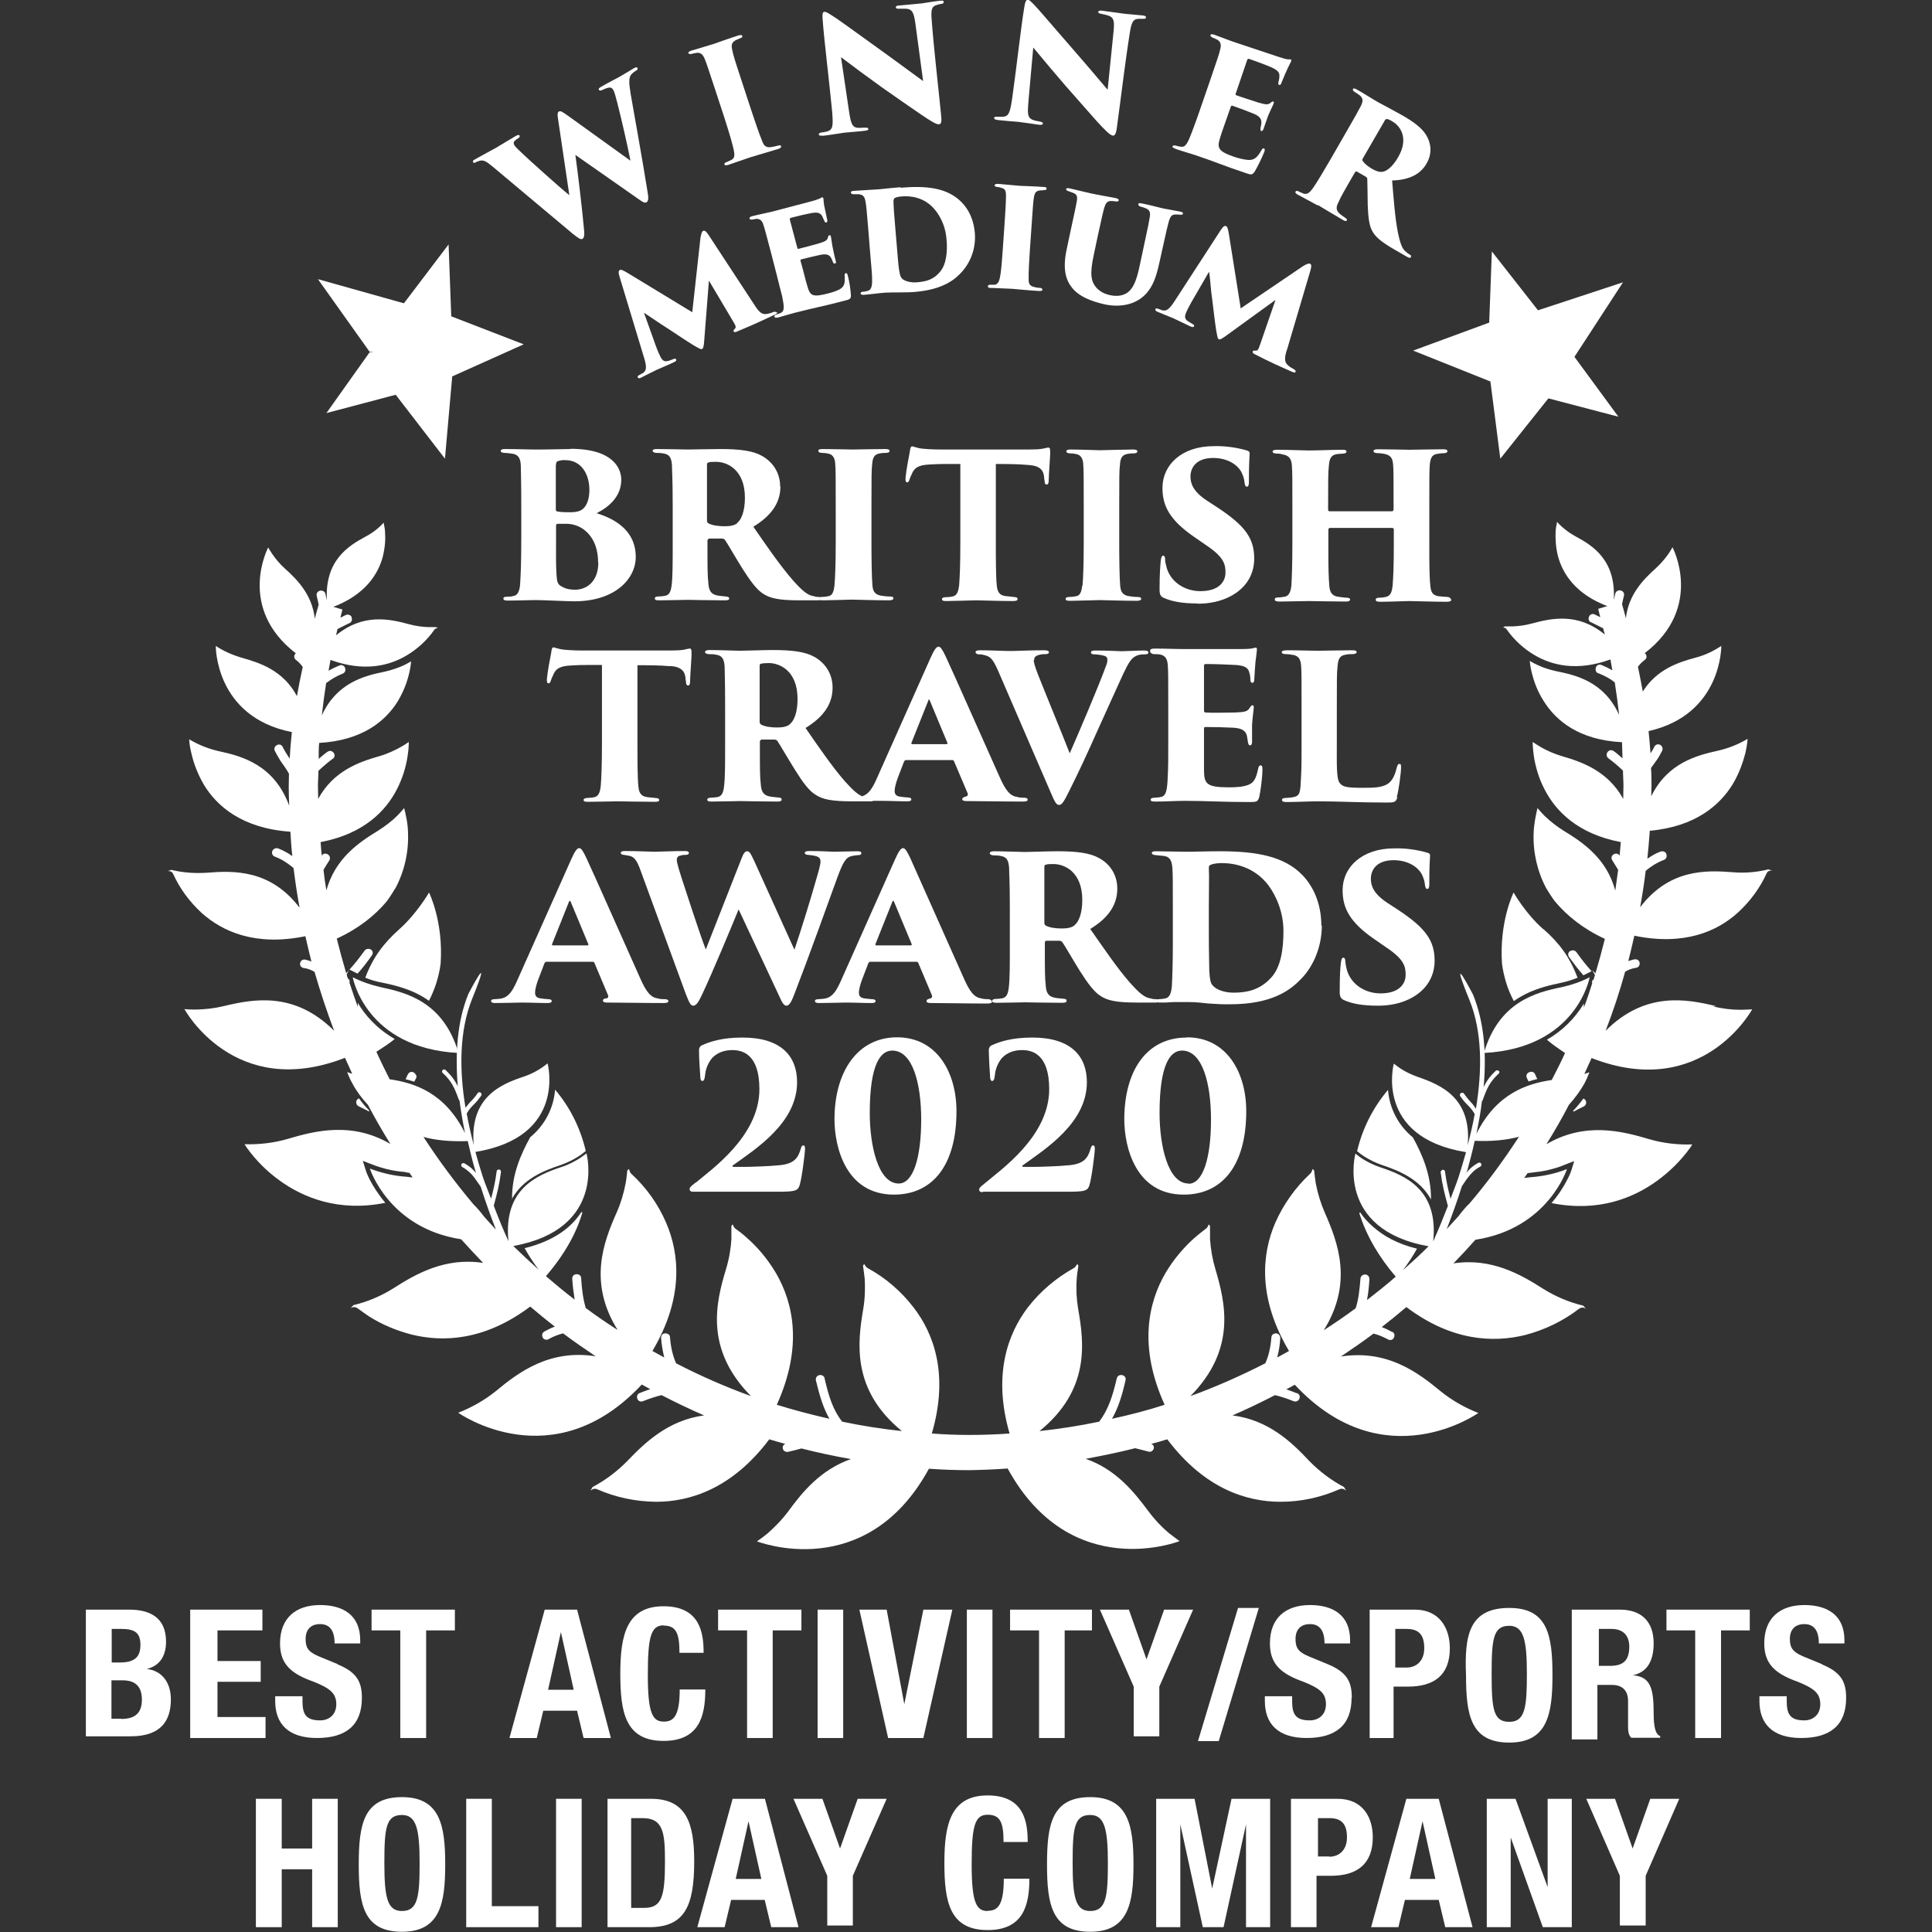 <svg width="90" height="90" viewBox="0 0 90 90" fill="none" xmlns="http://www.w3.org/2000/svg">
<rect x="0" y="0" width="90" height="90" fill="#333333" stroke="none"/>
<g clip-path="url(#clip0_62_21905)">
<path d="M23.834 55.875C24.351 54.908 25.352 54.526 26.128 54.268C26.41 54.166 26.68 54.043 26.938 53.874C27.04 53.818 27.175 53.706 27.287 53.616C27.04 52.559 26.556 51.581 25.858 50.761C25.791 51.626 25.375 52.424 24.7 52.975C24.261 53.773 23.834 54.728 23.856 55.864L23.834 55.875Z" fill="white"/>
<path d="M19.975 46.636C20.256 46.096 20.447 45.5 20.526 44.893C20.661 42.926 19.986 41.577 19.986 41.577C19.986 41.577 19.424 42.555 18.602 43.286C17.871 43.938 17.376 44.59 17.016 45.545C17.264 45.646 17.522 45.725 17.781 45.77C18.434 45.905 19.255 46.096 19.986 46.624L19.975 46.636Z" fill="white"/>
<path d="M19.265 49.951C19.265 49.951 19.164 49.918 19.119 49.94C19.074 49.963 19.029 49.985 18.996 50.053C18.962 50.131 18.928 50.199 18.895 50.277C19.029 50.311 19.164 50.345 19.299 50.39L19.378 50.232C19.412 50.176 19.412 50.12 19.378 50.075C19.355 50.03 19.322 49.985 19.277 49.963L19.265 49.951Z" fill="white"/>
<path d="M17.207 51.739C17.016 51.547 16.858 51.356 16.724 51.165C16.667 51.188 16.634 51.221 16.611 51.266C16.566 51.368 16.611 51.491 16.712 51.536C16.87 51.615 17.027 51.694 17.184 51.772L17.218 51.727L17.207 51.739Z" fill="white"/>
<path d="M17.725 45.984C17.275 45.882 16.847 45.736 16.431 45.523C16.431 45.523 17.016 48.827 21.359 49.052C20.661 46.669 18.94 46.242 17.725 45.984Z" fill="white"/>
<path d="M17.365 16.399L17.218 16.411L15.205 19.243L18.433 18.389L20.728 21.367L21.066 17.535L24.396 16.04L21.021 14.736C21.021 14.736 20.897 11.398 20.897 11.386L18.816 14.129L14.811 13.005L17.218 16.388H17.365V16.399Z" fill="white"/>
<path d="M69.429 17.771V17.782V17.771L69.89 21.368V21.379V21.368V21.379V21.368L72.129 18.558L75.391 19.412L75.121 19.221L75.391 19.412L73.344 16.624L75.605 13.151L71.645 14.455L69.496 11.712L69.373 15.028L69.62 15.219L69.373 15.028L65.829 16.332L69.429 17.771Z" fill="white"/>
<path d="M73.434 44.354C73.355 44.252 73.231 44.252 73.141 44.309C73.141 44.309 73.141 44.309 73.13 44.309C73.04 44.376 73.029 44.5 73.097 44.59C73.31 44.882 73.524 45.163 73.76 45.433L73.872 45.377L74.142 45.242C73.906 44.983 73.692 44.713 73.434 44.354Z" fill="white"/>
<path d="M63.557 53.874C63.804 54.032 64.074 54.166 64.367 54.267C65.132 54.526 66.133 54.908 66.662 55.875C66.673 54.74 66.257 53.784 65.818 52.986C65.143 52.435 64.727 51.637 64.659 50.772C63.962 51.592 63.467 52.57 63.219 53.627C63.332 53.717 63.444 53.807 63.568 53.885L63.557 53.874Z" fill="white"/>
<path d="M79.947 46.871C78.552 46.534 76.64 46.175 74.795 48.018C75.144 47.119 75.448 46.197 75.706 45.264C75.841 45.185 75.999 45.118 76.201 45.084C76.314 45.084 76.392 44.972 76.381 44.871C76.381 44.871 76.381 44.871 76.381 44.859C76.37 44.758 76.28 44.668 76.145 44.691C76.044 44.702 75.954 44.747 75.853 44.77C75.954 44.376 76.044 43.983 76.134 43.589C78.474 44.073 80.004 43.376 80.96 42.51C81.522 41.993 81.984 41.375 82.299 40.678C82.377 40.51 82.569 40.566 82.569 40.566L82.377 40.498C81.837 40.633 81.286 40.678 80.735 40.633C79.475 40.532 77.765 40.476 76.404 42.263C76.505 41.701 76.595 41.139 76.662 40.566C76.685 40.554 76.696 40.532 76.719 40.521C76.944 40.341 77.18 40.184 77.506 40.06C77.607 40.026 77.664 39.914 77.63 39.813C77.63 39.813 77.63 39.801 77.63 39.79C77.596 39.689 77.484 39.633 77.371 39.667C77.371 39.667 77.371 39.667 77.36 39.667C77.112 39.757 76.921 39.88 76.741 40.004C76.786 39.577 76.82 39.138 76.854 38.7C78.991 38.509 80.127 37.497 80.724 36.519C81.039 35.991 81.207 35.463 81.309 35.069C81.399 34.676 81.41 34.417 81.41 34.417C80.982 34.676 80.521 34.856 80.037 34.968C79.014 35.193 77.675 35.553 76.921 37.093C76.921 36.935 76.933 36.778 76.933 36.62C76.933 36.34 76.933 36.059 76.91 35.778C76.989 35.665 77.079 35.541 77.169 35.418C77.259 35.294 77.338 35.148 77.427 34.979C77.484 34.856 77.427 34.755 77.338 34.698C77.236 34.642 77.124 34.687 77.067 34.777C77.067 34.777 77.067 34.777 77.067 34.788C77.011 34.901 76.955 34.991 76.888 35.092C76.865 34.755 76.831 34.406 76.797 34.058C80.229 33.282 80.184 30.09 80.184 30.09C79.812 30.337 79.407 30.528 78.969 30.641C78.17 30.854 77.169 31.192 76.528 32.214C76.46 31.843 76.381 31.45 76.302 31.057C76.392 30.944 76.483 30.843 76.618 30.742C76.707 30.686 76.73 30.562 76.662 30.472C76.662 30.472 76.662 30.461 76.651 30.45C76.651 30.45 76.629 30.45 76.618 30.427C79.396 28.291 77.911 25.493 77.911 25.493C77.709 25.864 77.439 26.19 77.124 26.482C76.55 26.999 75.864 27.696 75.74 28.797C75.684 28.584 75.627 28.37 75.56 28.145C75.582 28.022 75.616 27.898 75.65 27.752C75.684 27.617 75.594 27.527 75.493 27.505C75.391 27.482 75.279 27.538 75.245 27.651C75.245 27.651 75.245 27.651 75.245 27.662C75.222 27.763 75.2 27.853 75.177 27.943C75.279 26.088 74.199 25.414 73.377 24.976C73.153 24.852 72.95 24.706 72.759 24.537C72.68 24.47 72.601 24.391 72.534 24.312C72.5 24.47 72.466 24.661 72.466 24.785C72.455 25.077 72.466 25.482 72.579 25.92C72.804 26.74 73.4 27.673 74.874 28.235L74.457 28.359C74.457 28.359 74.457 28.381 74.457 28.393C74.491 28.516 74.514 28.64 74.547 28.752L74.3 28.629C74.21 28.573 74.086 28.606 74.03 28.707C74.03 28.707 74.03 28.707 74.03 28.719C73.974 28.809 74.007 28.932 74.097 28.988C74.097 28.988 74.109 28.988 74.12 28.988L74.683 29.269C74.705 29.371 74.728 29.46 74.761 29.562C73.513 28.528 72.275 28.797 71.364 29.045C71.038 29.134 70.723 29.168 70.486 29.18C70.363 29.18 70.228 29.18 70.104 29.18C70.048 29.213 70.025 29.224 70.025 29.236C70.025 29.236 70.126 29.224 70.183 29.314C70.52 29.798 70.959 30.202 71.465 30.506C72.275 30.989 73.445 31.293 75.02 30.719C75.054 30.888 75.076 31.057 75.11 31.225C74.953 31.135 74.795 31.057 74.604 30.978C74.502 30.933 74.39 30.978 74.345 31.079C74.345 31.079 74.345 31.09 74.345 31.102C74.3 31.203 74.345 31.315 74.435 31.36C74.435 31.36 74.446 31.36 74.457 31.36C74.761 31.484 74.998 31.607 75.222 31.787C75.301 32.293 75.369 32.799 75.425 33.305C74.739 31.787 73.479 31.461 72.511 31.27C72.207 31.203 71.904 31.113 71.623 30.978C71.499 30.922 71.375 30.854 71.263 30.787C71.263 30.787 71.274 31.023 71.364 31.371C71.454 31.731 71.611 32.192 71.915 32.664C72.478 33.563 73.546 34.474 75.56 34.575C75.571 34.822 75.571 35.081 75.582 35.328C75.448 35.215 75.324 35.092 75.177 34.991C75.065 34.912 74.953 34.946 74.885 35.036C74.829 35.114 74.817 35.238 74.93 35.328C75.189 35.519 75.369 35.676 75.56 35.856C75.571 35.867 75.594 35.89 75.605 35.901C75.605 36.137 75.627 36.362 75.627 36.598C75.627 36.8 75.616 37.003 75.616 37.216C74.907 35.924 73.704 35.496 72.77 35.227C72.433 35.126 72.106 34.991 71.791 34.811C71.656 34.732 71.532 34.654 71.397 34.563C71.397 34.563 71.397 34.833 71.454 35.238C71.521 35.654 71.656 36.205 71.949 36.767C72.466 37.778 73.49 38.846 75.504 39.228C75.481 39.442 75.47 39.655 75.448 39.869C75.448 39.869 75.448 39.869 75.448 39.858C75.38 39.745 75.256 39.745 75.166 39.801C75.076 39.858 75.031 39.97 75.11 40.083C75.211 40.24 75.301 40.386 75.38 40.521C75.335 40.847 75.29 41.161 75.245 41.487C74.851 40.004 73.749 39.251 72.86 38.711C72.534 38.509 72.23 38.273 71.949 38.003C71.836 37.891 71.724 37.767 71.623 37.643C71.544 37.958 71.454 38.408 71.442 38.812C71.409 39.7 71.611 40.588 72.028 41.375C71.994 41.319 72.309 41.847 72.466 42.027C72.995 42.645 73.715 43.252 74.761 43.736C74.626 44.275 74.48 44.815 74.323 45.343C74.3 45.32 74.278 45.298 74.255 45.275C74.255 45.275 74.255 45.275 74.176 45.197L74.3 45.422C74.278 45.489 74.255 45.556 74.244 45.624L74.188 45.658L74.154 45.77L74.176 45.792C74.052 46.175 73.929 46.568 73.782 46.939C73.782 46.871 73.782 46.804 73.782 46.748C73.366 47.445 72.77 48.029 72.061 48.434C72.309 48.648 72.601 48.85 72.905 49.052C72.714 49.479 72.5 49.895 72.286 50.311C71.128 50.48 69.71 50.941 68.776 52.818C68.878 52.312 68.979 51.806 69.035 51.289C69.035 51.289 69.058 51.278 69.069 51.255C69.26 50.704 69.406 50.39 69.811 50.019C69.856 49.985 69.856 49.918 69.823 49.884C69.823 49.884 69.733 49.839 69.688 49.873C69.418 50.12 69.249 50.356 69.114 50.637C69.249 49.131 69.148 47.625 68.619 46.332C68.619 46.332 67.404 43.994 68.45 46.579C69.058 48.074 69.046 49.884 68.754 51.649C68.686 51.559 68.63 51.458 68.551 51.379C68.495 51.323 68.439 51.255 68.383 51.188C68.315 51.109 68.259 51.03 68.203 50.952C68.169 50.895 68.113 50.895 68.056 50.918C68.011 50.952 67.989 51.008 68.023 51.064C68.079 51.143 68.135 51.221 68.203 51.3C68.259 51.368 68.315 51.424 68.371 51.48C68.484 51.592 68.596 51.716 68.698 51.896C68.608 52.39 68.495 52.874 68.371 53.346C68.563 51.132 67.111 50.536 66.043 50.165C65.761 50.064 65.491 49.94 65.233 49.772C65.131 49.704 65.03 49.625 64.929 49.547C64.929 49.547 64.006 52.975 68.293 53.672C68.18 54.065 68.068 54.459 67.944 54.841C67.831 55.178 67.696 55.504 67.573 55.841C67.46 55.414 67.381 55.077 67.314 54.582C67.314 54.515 67.258 54.492 67.201 54.492C67.201 54.492 67.1 54.548 67.111 54.605C67.19 55.223 67.291 55.594 67.449 56.178C67.235 56.729 67.01 57.28 66.763 57.831C67.021 55.414 65.458 54.762 64.31 54.38C64.006 54.279 63.725 54.144 63.455 53.975C63.343 53.897 63.241 53.818 63.14 53.739C63.14 53.739 62.184 57.28 66.549 58.056C66.166 58.438 65.761 58.809 65.356 59.168C65.593 58.853 65.818 58.516 66.009 58.168C65.086 57.943 64.445 57.572 63.973 57.156C63.725 56.943 63.523 56.718 63.365 56.482L63.32 56.504C63.478 57.021 63.714 57.561 64.04 58.112C64.299 58.55 64.625 59.011 65.019 59.472C64.58 59.854 64.13 60.214 63.68 60.562C63.736 60.27 63.77 59.955 63.793 59.595C63.793 59.461 63.714 59.382 63.601 59.371C63.5 59.371 63.388 59.427 63.376 59.562C63.331 60.101 63.286 60.54 63.151 60.944C62.668 61.304 62.173 61.641 61.666 61.967C63.05 59.753 62.319 57.864 61.711 56.482C61.52 56.044 61.385 55.594 61.295 55.133C61.261 54.931 61.239 54.728 61.217 54.526C61.081 54.369 61.183 54.548 61.025 54.683C60.339 55.324 59.788 56.1 59.405 56.965C58.786 58.404 58.573 60.45 60.047 62.934C59.867 63.035 59.687 63.136 59.495 63.237C59.574 62.956 59.619 62.664 59.642 62.338C59.642 62.203 59.551 62.124 59.45 62.113C59.338 62.113 59.236 62.169 59.225 62.304C59.191 62.754 59.102 63.158 58.944 63.507C57.819 64.08 56.66 64.597 55.456 65.036C57.617 62.844 57.077 60.674 56.615 59.112C56.48 58.662 56.401 58.19 56.368 57.73C56.368 57.527 56.368 57.325 56.368 57.111C56.255 56.943 56.334 57.134 56.165 57.246C55.985 57.381 55.816 57.516 55.648 57.662C55.231 58.033 54.714 58.584 54.287 59.314C53.488 60.686 53.027 62.743 54.253 65.44C53.454 65.699 52.633 65.912 51.8 66.092C52.093 65.586 52.273 65.002 52.43 64.305C52.464 64.17 52.385 64.08 52.273 64.058C52.172 64.035 52.059 64.08 52.025 64.204C51.834 65.024 51.632 65.665 51.204 66.227C50.293 66.418 49.359 66.564 48.425 66.665C50.777 64.755 50.507 62.574 50.225 60.978C50.147 60.517 50.124 60.045 50.158 59.573C50.169 59.393 50.203 59.157 50.237 58.966C50.147 58.786 50.192 58.977 50.012 59.078C49.19 59.539 48.459 60.157 47.885 60.899C46.94 62.136 46.243 64.058 47.03 66.778C46.412 66.823 45.793 66.845 45.174 66.845C44.578 66.845 43.993 66.823 43.408 66.778C44.207 64.046 43.509 62.136 42.553 60.899C41.979 60.157 41.259 59.528 40.427 59.078C40.247 58.977 40.292 58.786 40.202 58.966C40.236 59.168 40.258 59.371 40.281 59.573C40.303 59.944 40.303 60.45 40.213 60.978C39.943 62.563 39.673 64.755 42.013 66.665C41.068 66.564 40.145 66.418 39.234 66.227C38.795 65.676 38.604 65.036 38.413 64.215C38.413 64.215 38.413 64.204 38.413 64.193C38.379 64.091 38.278 64.035 38.166 64.058C38.064 64.08 37.986 64.17 38.008 64.305C38.177 65.002 38.346 65.586 38.638 66.092C37.806 65.901 36.984 65.688 36.186 65.44C37.412 62.731 36.951 60.686 36.152 59.314C35.724 58.584 35.207 58.022 34.791 57.662C34.588 57.471 34.397 57.336 34.273 57.246C34.104 57.134 34.183 56.943 34.071 57.111C34.071 57.314 34.071 57.516 34.071 57.73C34.048 58.1 33.981 58.595 33.823 59.112C33.351 60.674 32.811 62.833 34.982 65.036C33.778 64.597 32.619 64.091 31.494 63.507C31.337 63.147 31.247 62.754 31.213 62.304C31.213 62.169 31.101 62.113 30.988 62.113C30.876 62.113 30.786 62.203 30.797 62.338C30.819 62.653 30.876 62.956 30.943 63.237C30.763 63.136 30.583 63.035 30.392 62.934C31.866 60.45 31.652 58.404 31.033 56.965C30.662 56.1 30.111 55.324 29.413 54.683C29.267 54.548 29.357 54.369 29.222 54.526C29.199 54.728 29.177 54.964 29.143 55.133C29.053 55.594 28.918 56.055 28.727 56.482C28.119 57.853 27.388 59.742 28.772 61.956C28.266 61.63 27.771 61.293 27.287 60.933C27.163 60.517 27.107 60.09 27.073 59.55C27.073 59.416 26.961 59.348 26.848 59.359C26.747 59.359 26.646 59.449 26.657 59.573C26.68 59.933 26.724 60.247 26.77 60.54C26.308 60.191 25.869 59.82 25.431 59.449C26.32 58.415 26.86 57.415 27.13 56.482L27.084 56.459C26.634 57.156 25.847 57.797 24.441 58.145C24.632 58.494 24.857 58.831 25.093 59.146C24.688 58.786 24.294 58.415 23.912 58.044C28.277 57.257 27.321 53.728 27.321 53.728C27.22 53.807 27.107 53.885 26.994 53.964C26.792 54.088 26.5 54.256 26.14 54.369C24.992 54.751 23.439 55.403 23.687 57.819C23.439 57.28 23.215 56.729 23.001 56.167C23.158 55.583 23.259 55.212 23.338 54.593C23.338 54.526 23.305 54.481 23.248 54.481C23.192 54.481 23.136 54.504 23.136 54.571C23.068 55.077 22.989 55.414 22.877 55.841C22.753 55.504 22.607 55.178 22.494 54.83C22.371 54.459 22.258 54.065 22.146 53.661C26.432 52.964 25.509 49.535 25.509 49.535C25.183 49.805 24.801 50.019 24.396 50.154C23.316 50.513 21.876 51.12 22.067 53.335C21.943 52.851 21.831 52.368 21.741 51.873C21.842 51.694 21.954 51.57 22.067 51.458C22.123 51.401 22.18 51.345 22.236 51.278C22.292 51.21 22.348 51.132 22.416 51.042C22.45 50.985 22.438 50.929 22.382 50.895C22.337 50.862 22.27 50.884 22.247 50.929C22.191 51.019 22.123 51.098 22.067 51.165C22.011 51.233 21.954 51.289 21.887 51.356C21.82 51.435 21.752 51.514 21.685 51.604C21.392 49.839 21.392 48.041 21.988 46.545C23.035 43.96 21.82 46.298 21.82 46.298C21.291 47.591 21.201 49.097 21.325 50.603C21.19 50.322 21.021 50.097 20.751 49.839C20.706 49.805 20.65 49.816 20.616 49.85C20.582 49.895 20.582 49.951 20.627 49.985C21.032 50.356 21.178 50.682 21.37 51.221C21.37 51.233 21.392 51.244 21.403 51.255C21.471 51.772 21.561 52.278 21.662 52.784C20.728 50.907 19.322 50.446 18.152 50.277C17.938 49.85 17.725 49.423 17.533 48.996C17.826 48.805 18.118 48.625 18.388 48.4C17.533 47.906 16.993 47.276 16.667 46.714C16.667 46.77 16.667 46.838 16.667 46.905C16.532 46.523 16.397 46.141 16.273 45.759L16.296 45.736L16.262 45.624L16.206 45.59C16.183 45.523 16.161 45.455 16.15 45.388L16.273 45.163L16.543 45.298L16.656 45.354C16.881 45.107 17.083 44.848 17.32 44.511C17.398 44.399 17.365 44.286 17.275 44.23C17.275 44.23 17.275 44.23 17.263 44.23C17.173 44.174 17.05 44.196 16.982 44.286C16.723 44.646 16.51 44.916 16.273 45.174C16.195 45.264 16.195 45.264 16.195 45.264C16.172 45.287 16.15 45.309 16.127 45.332C15.97 44.803 15.823 44.264 15.688 43.724C16.735 43.241 17.466 42.634 17.983 42.027C18.141 41.847 18.445 41.319 18.422 41.375C18.838 40.588 19.041 39.7 19.007 38.812C19.007 38.408 18.906 37.947 18.827 37.643C18.726 37.767 18.591 37.913 18.501 38.003C18.287 38.217 17.972 38.475 17.59 38.711C16.701 39.251 15.61 40.004 15.205 41.476C15.148 41.161 15.103 40.836 15.07 40.521C15.148 40.386 15.238 40.24 15.34 40.083C15.407 39.97 15.362 39.858 15.272 39.801C15.182 39.745 15.058 39.745 14.991 39.858C14.991 39.858 14.991 39.858 14.991 39.869C14.968 39.655 14.946 39.442 14.935 39.228C16.948 38.846 17.972 37.778 18.49 36.767C18.737 36.283 18.906 35.766 18.985 35.238C19.052 34.833 19.041 34.563 19.041 34.563C18.906 34.665 18.748 34.755 18.647 34.811C18.4 34.946 18.062 35.114 17.668 35.227C16.723 35.496 15.531 35.912 14.822 37.216C14.822 37.014 14.811 36.812 14.811 36.609C14.811 36.373 14.833 36.148 14.833 35.912C14.845 35.901 14.867 35.879 14.878 35.867C15.081 35.676 15.283 35.508 15.508 35.339C15.508 35.339 15.508 35.339 15.52 35.339C15.598 35.272 15.61 35.148 15.542 35.069C15.475 34.979 15.362 34.946 15.25 35.024C15.092 35.137 14.968 35.249 14.845 35.35C14.845 35.103 14.845 34.856 14.867 34.608C16.881 34.496 17.95 33.586 18.512 32.698C18.861 32.124 19.086 31.484 19.153 30.809C19.018 30.888 18.883 30.955 18.793 31C18.568 31.102 18.253 31.214 17.905 31.293C16.948 31.484 15.677 31.821 14.991 33.327C15.047 32.821 15.115 32.327 15.193 31.821C15.43 31.641 15.677 31.495 15.958 31.383C16.082 31.338 16.116 31.214 16.071 31.113C16.071 31.113 16.071 31.113 16.071 31.102C16.026 31 15.913 30.955 15.812 31C15.621 31.079 15.452 31.158 15.306 31.248C15.34 31.079 15.362 30.91 15.396 30.742C16.971 31.315 18.141 31.012 18.951 30.528C19.457 30.225 19.896 29.82 20.233 29.337C20.29 29.247 20.391 29.269 20.391 29.258C20.391 29.258 20.368 29.236 20.312 29.213C20.166 29.213 20.02 29.213 19.93 29.213C19.693 29.202 19.378 29.168 19.052 29.078C18.141 28.831 16.915 28.561 15.655 29.595C15.677 29.494 15.7 29.404 15.722 29.303L16.285 29.022C16.285 29.022 16.285 29.022 16.296 29.022C16.386 28.966 16.42 28.854 16.375 28.752C16.375 28.752 16.375 28.741 16.375 28.73C16.318 28.64 16.206 28.606 16.105 28.651L15.857 28.775C15.891 28.651 15.913 28.528 15.947 28.415V28.393L15.531 28.269C16.993 27.707 17.601 26.774 17.826 25.954C17.938 25.515 17.961 25.111 17.938 24.818C17.938 24.683 17.905 24.504 17.871 24.346C17.803 24.425 17.725 24.504 17.646 24.571C17.5 24.706 17.286 24.863 17.027 24.998C16.217 25.436 15.126 26.111 15.227 27.966C15.205 27.876 15.182 27.786 15.16 27.673C15.16 27.673 15.16 27.673 15.16 27.662C15.137 27.561 15.025 27.494 14.912 27.516C14.811 27.538 14.721 27.628 14.755 27.763C14.788 27.909 14.822 28.044 14.845 28.168C14.777 28.393 14.721 28.606 14.665 28.82C14.541 27.707 13.855 27.01 13.281 26.493C12.966 26.212 12.707 25.875 12.493 25.504C12.493 25.504 11.008 28.303 13.787 30.438C13.787 30.438 13.765 30.438 13.753 30.461C13.753 30.461 13.753 30.461 13.742 30.472C13.686 30.562 13.697 30.674 13.787 30.742C13.911 30.832 14.012 30.944 14.102 31.068C14.001 31.529 13.911 31.989 13.832 32.428C13.202 31.236 12.111 30.877 11.267 30.641C10.84 30.517 10.424 30.337 10.052 30.09C10.052 30.09 10.007 33.395 13.596 34.103C13.551 34.519 13.517 34.934 13.495 35.339C13.472 35.305 13.45 35.272 13.427 35.238C13.337 35.103 13.258 34.968 13.168 34.8C13.168 34.8 13.168 34.8 13.168 34.788C13.112 34.687 13 34.654 12.898 34.71C12.808 34.755 12.741 34.867 12.808 34.991C12.887 35.137 12.966 35.283 13.056 35.429C13.146 35.564 13.225 35.676 13.315 35.8C13.371 35.879 13.416 35.969 13.461 36.047C13.461 36.25 13.45 36.452 13.45 36.643C13.45 36.946 13.461 37.239 13.472 37.531C12.775 35.643 11.301 35.227 10.187 34.991C9.703 34.878 9.242 34.698 8.815 34.44C8.815 34.44 8.815 34.698 8.916 35.092C9.028 35.598 9.231 36.092 9.49 36.542C10.097 37.553 11.278 38.587 13.528 38.745C13.551 39.127 13.573 39.509 13.618 39.88C13.427 39.745 13.213 39.622 12.955 39.52C12.955 39.52 12.955 39.52 12.943 39.52C12.842 39.487 12.73 39.543 12.685 39.644C12.651 39.745 12.685 39.858 12.797 39.903C13.123 40.026 13.36 40.184 13.585 40.364C13.618 40.386 13.652 40.42 13.675 40.442C13.753 41.06 13.843 41.679 13.956 42.285C12.595 40.498 10.885 40.554 9.625 40.656C9.073 40.689 8.522 40.656 7.982 40.521L7.791 40.588C7.791 40.588 7.982 40.532 8.061 40.701C8.376 41.398 8.837 42.016 9.4 42.533C10.356 43.387 11.886 44.095 14.226 43.612C14.316 44.005 14.406 44.399 14.507 44.792C14.417 44.758 14.327 44.725 14.215 44.702C14.08 44.68 14.001 44.77 13.978 44.871C13.978 44.871 13.978 44.871 13.978 44.882C13.967 44.994 14.046 45.084 14.158 45.096C14.338 45.118 14.507 45.185 14.653 45.275C14.923 46.208 15.227 47.119 15.565 48.018C13.72 46.175 11.807 46.534 10.412 46.871C9.996 46.973 9.568 47.018 9.141 47.029C8.983 47.029 8.77 47.029 8.59 47.006C8.59 47.006 10.907 51.289 16.071 49.277C16.183 49.524 16.296 49.772 16.408 50.019C16.33 49.996 16.251 49.974 16.172 49.94C16.172 49.94 16.195 49.996 16.228 50.086C16.285 50.221 16.341 50.345 16.42 50.48C16.611 50.839 16.858 51.165 17.14 51.469C17.466 52.087 17.815 52.694 18.186 53.29C16.397 52.244 14.698 52.671 13.405 53.054C12.752 53.245 12.066 53.323 11.391 53.301C11.425 53.357 11.459 53.402 11.492 53.458C11.92 54.054 12.437 54.571 13.033 54.998C14.125 55.785 15.767 56.471 17.95 56.032C17.612 55.628 17.376 55.245 17.23 54.964C17.083 54.683 17.027 54.481 17.027 54.481L16.903 54.077L17.308 54.234C17.443 54.29 17.59 54.335 17.725 54.38C18.051 54.481 18.377 54.548 18.715 54.582C18.838 54.582 18.951 54.627 19.075 54.639C19.12 54.706 19.176 54.773 19.221 54.852C19.041 54.83 18.861 54.807 18.692 54.796C18.186 54.74 17.702 54.616 17.23 54.436C17.23 54.436 18.107 57.212 21.482 57.73C21.82 58.1 22.157 58.471 22.506 58.831C20.728 58.561 19.367 59.348 18.332 60.011C17.758 60.371 17.128 60.641 16.465 60.798L16.33 60.944C16.33 60.944 16.487 60.821 16.656 60.944C16.836 61.079 17.016 61.203 17.196 61.326C17.803 61.709 18.478 61.989 19.176 62.169C20.638 62.529 22.573 62.462 24.7 60.865C25.071 61.18 25.453 61.495 25.847 61.798C25.689 61.855 25.532 61.933 25.363 62.023C25.251 62.091 25.228 62.214 25.285 62.304C25.285 62.304 25.285 62.304 25.285 62.316C25.341 62.405 25.465 62.439 25.555 62.383C25.791 62.248 26.016 62.169 26.23 62.113C26.724 62.484 27.231 62.833 27.748 63.181C25.599 62.844 24.16 63.923 23.102 64.8C22.573 65.227 21.977 65.564 21.347 65.811C21.347 65.811 25.746 68.947 29.897 64.496C30.021 64.564 30.156 64.642 30.291 64.71C30.133 64.766 29.976 64.822 29.807 64.889C29.683 64.934 29.649 65.058 29.694 65.159C29.694 65.159 29.694 65.159 29.694 65.171C29.739 65.272 29.852 65.317 29.953 65.272C30.268 65.148 30.538 65.058 30.819 64.991C31.472 65.328 32.124 65.643 32.799 65.935C31.123 66.16 30.043 67.205 29.222 68.059C28.749 68.543 28.198 68.958 27.602 69.273L27.501 69.453C27.501 69.453 27.625 69.296 27.816 69.374C28.682 69.757 29.616 69.948 30.561 69.959C32.136 69.959 34.104 69.352 35.837 67.048C36.084 67.126 36.332 67.194 36.579 67.261C36.489 67.306 36.444 67.385 36.467 67.475C36.467 67.475 36.467 67.475 36.467 67.486C36.489 67.587 36.602 67.655 36.714 67.632C36.951 67.576 37.142 67.531 37.333 67.475C38.087 67.666 38.863 67.834 39.639 67.969C38.222 68.464 37.367 69.52 36.726 70.397C36.399 70.835 36.039 71.184 35.758 71.431C35.623 71.544 35.432 71.69 35.263 71.802C35.263 71.802 40.337 73.803 43.273 68.419C43.892 68.464 44.522 68.486 45.152 68.486C45.748 68.475 46.355 68.453 46.94 68.408C49.888 73.792 54.95 71.791 54.95 71.791C54.782 71.667 54.613 71.544 54.455 71.42C54.095 71.117 53.769 70.768 53.488 70.386C52.835 69.509 51.98 68.441 50.574 67.958C51.35 67.812 52.127 67.655 52.88 67.463C53.072 67.508 53.274 67.565 53.499 67.621C53.612 67.655 53.713 67.587 53.747 67.475C53.769 67.385 53.724 67.306 53.634 67.261C53.882 67.194 54.129 67.126 54.377 67.048C56.109 69.352 58.078 69.959 59.653 69.959C60.598 69.959 61.531 69.757 62.398 69.374C62.589 69.296 62.713 69.453 62.713 69.453L62.611 69.273C62.015 68.958 61.464 68.543 60.992 68.059C60.181 67.194 59.102 66.148 57.414 65.935C58.089 65.643 58.742 65.328 59.394 64.991C59.675 65.058 59.945 65.148 60.26 65.272C60.384 65.317 60.485 65.26 60.53 65.159C60.575 65.058 60.53 64.946 60.429 64.901C60.429 64.901 60.418 64.901 60.407 64.901C60.238 64.833 60.08 64.777 59.923 64.721C60.058 64.653 60.181 64.575 60.316 64.507C64.468 68.958 68.866 65.822 68.866 65.822C68.236 65.575 67.64 65.238 67.111 64.811C66.054 63.934 64.614 62.855 62.465 63.192C62.983 62.844 63.489 62.495 63.984 62.124C64.209 62.181 64.423 62.27 64.659 62.394C64.749 62.45 64.873 62.428 64.929 62.327C64.929 62.327 64.929 62.327 64.929 62.316C64.985 62.226 64.963 62.102 64.873 62.046C64.873 62.046 64.873 62.046 64.85 62.046C64.681 61.956 64.524 61.877 64.366 61.821C64.76 61.517 65.143 61.203 65.514 60.888C67.629 62.484 69.575 62.551 71.038 62.192C71.949 61.956 72.815 61.54 73.558 60.967C73.726 60.843 73.884 60.967 73.884 60.967L73.749 60.821C73.085 60.663 72.455 60.393 71.881 60.034C70.846 59.371 69.474 58.584 67.708 58.853C68.056 58.494 68.394 58.134 68.731 57.752C72.118 57.235 72.995 54.459 72.995 54.459C72.522 54.65 72.028 54.762 71.532 54.818C71.364 54.83 71.184 54.852 71.004 54.874C71.06 54.796 71.105 54.728 71.161 54.65C71.285 54.639 71.397 54.616 71.51 54.605C71.892 54.571 72.241 54.481 72.5 54.402C72.612 54.369 72.77 54.312 72.927 54.245L73.332 54.088L73.209 54.492C73.153 54.661 73.085 54.818 72.995 54.976C72.804 55.358 72.556 55.718 72.275 56.044C74.457 56.482 76.089 55.807 77.191 55.009C77.776 54.582 78.305 54.065 78.732 53.469C78.8 53.368 78.834 53.312 78.834 53.312C78.147 53.335 77.472 53.256 76.82 53.065C75.537 52.683 73.828 52.255 72.039 53.301C72.41 52.705 72.759 52.098 73.085 51.469C73.355 51.165 73.603 50.839 73.805 50.48C73.895 50.311 73.974 50.131 74.041 49.951C73.963 49.985 73.884 49.996 73.805 50.03C73.918 49.783 74.03 49.535 74.142 49.288C79.306 51.3 81.624 47.018 81.624 47.018C81.432 47.029 81.23 47.04 81.072 47.04C80.645 47.04 80.217 46.984 79.801 46.883L79.947 46.871ZM70.768 52.941C70.059 54.032 69.294 55.077 68.461 56.055C68.281 56.223 68.113 56.426 67.944 56.651C67.764 56.853 67.573 57.055 67.393 57.257C67.651 56.594 67.888 55.931 68.101 55.257C68.203 55.111 68.293 54.964 68.394 54.841C68.54 54.65 68.698 54.481 68.956 54.346C69.013 54.312 69.024 54.256 69.001 54.211C68.979 54.166 68.923 54.144 68.866 54.166C68.619 54.301 68.461 54.447 68.315 54.627C68.315 54.593 68.338 54.571 68.349 54.537C68.473 54.088 68.596 53.616 68.698 53.144C69.496 53.177 70.183 53.11 70.768 52.952V52.941ZM21.786 53.144C21.898 53.627 22.011 54.099 22.146 54.548C22.146 54.582 22.168 54.616 22.18 54.65C22.033 54.47 21.876 54.324 21.628 54.189C21.583 54.166 21.516 54.189 21.493 54.234C21.471 54.279 21.493 54.346 21.538 54.369C21.763 54.492 21.954 54.661 22.101 54.863C22.191 54.987 22.292 55.133 22.393 55.279C22.607 55.954 22.843 56.617 23.102 57.28C22.911 57.078 22.72 56.864 22.54 56.662C22.382 56.448 22.213 56.257 22.044 56.088C21.212 55.099 20.436 54.054 19.727 52.964C20.312 53.121 20.998 53.188 21.797 53.155L21.786 53.144Z" fill="white"/>
<path d="M71.893 43.286C71.06 42.555 70.509 41.577 70.509 41.577C70.509 41.577 69.834 42.926 69.969 44.893C70.003 45.174 70.07 45.467 70.16 45.77C70.25 46.074 70.374 46.355 70.52 46.636C70.7 46.501 70.891 46.399 71.083 46.298C71.656 46.017 72.242 45.882 72.725 45.781C72.984 45.725 73.243 45.646 73.49 45.545C73.49 45.545 73.49 45.523 73.479 45.523C73.119 44.578 72.635 43.927 71.904 43.286H71.893Z" fill="white"/>
<path d="M71.229 49.951C71.128 49.996 71.072 50.109 71.128 50.221L71.206 50.378C71.341 50.334 71.476 50.3 71.611 50.266C71.577 50.187 71.544 50.12 71.51 50.041C71.454 49.918 71.33 49.906 71.229 49.951Z" fill="white"/>
<path d="M73.276 51.739L73.31 51.783C73.445 51.705 73.602 51.626 73.771 51.547C73.872 51.502 73.917 51.379 73.872 51.278C73.85 51.233 73.805 51.188 73.76 51.176C73.625 51.356 73.467 51.559 73.276 51.75V51.739Z" fill="white"/>
<path d="M74.053 45.523C73.648 45.736 73.209 45.882 72.759 45.984C71.544 46.231 69.823 46.669 69.126 49.052C73.468 48.827 74.053 45.523 74.053 45.523Z" fill="white"/>
<path d="M61.397 9.554C61.397 9.554 62.139 10.004 62.567 10.251C62.657 10.307 62.713 10.307 62.735 10.274C62.758 10.24 62.758 10.206 62.657 10.139C62.533 10.049 62.465 10.015 62.387 9.936C62.218 9.779 62.252 9.61 62.342 9.442C62.465 9.149 62.645 8.857 62.938 8.34L63.129 8.014C63.129 8.014 63.174 7.969 63.208 7.992L63.635 8.239C63.635 8.239 63.692 8.284 63.692 8.318C63.703 8.554 63.703 8.902 63.714 9.565C63.737 10.116 63.782 10.509 63.917 10.746C64.063 11.027 64.31 11.251 64.974 11.634L65.559 11.971C65.627 12.005 65.694 12.038 65.728 11.971C65.75 11.926 65.728 11.881 65.649 11.847C65.604 11.813 65.559 11.791 65.503 11.735C65.334 11.611 65.244 11.409 65.12 10.835C64.985 10.161 64.918 9.206 64.85 8.408C65.604 8.385 66.155 8.149 66.459 7.61C66.74 7.126 66.65 6.632 66.437 6.294C66.245 5.969 65.852 5.665 65.244 5.328C64.94 5.159 64.31 4.822 64.187 4.755C64.097 4.71 63.489 4.327 63.208 4.17C63.107 4.114 63.05 4.103 63.028 4.148C63.005 4.181 63.028 4.238 63.107 4.282C63.163 4.316 63.264 4.384 63.354 4.451C63.489 4.575 63.523 4.698 63.377 4.968C63.264 5.182 63.197 5.317 62.623 6.306L61.97 7.441C61.61 8.059 61.34 8.509 61.16 8.767C61.014 8.97 60.902 9.06 60.744 9.026C60.665 8.992 60.575 8.958 60.508 8.925C60.44 8.88 60.384 8.88 60.35 8.925C60.328 8.97 60.35 9.003 60.44 9.06C60.665 9.183 61.295 9.52 61.374 9.565L61.397 9.554ZM64.524 5.586C64.524 5.586 64.569 5.541 64.603 5.541C64.704 5.564 64.794 5.609 64.873 5.665C65.21 5.856 65.66 6.429 65.12 7.34C64.873 7.767 64.592 7.981 64.4 8.003C64.254 8.025 64.108 7.969 63.939 7.879C63.759 7.778 63.579 7.643 63.489 7.508C63.455 7.463 63.455 7.43 63.489 7.374L64.524 5.586Z" fill="white"/>
<path d="M38.323 6.328C38.616 6.294 39.156 6.205 39.324 6.182C39.785 6.137 40.022 6.126 40.281 6.092C40.393 6.081 40.461 6.058 40.449 6.002C40.449 5.957 40.404 5.946 40.292 5.946C40.145 5.946 40.011 5.969 39.898 5.946C39.684 5.901 39.628 5.699 39.549 5.17L39.178 2.664C39.797 3.136 40.427 3.597 41.068 4.058C41.563 4.406 42.283 4.912 42.846 5.294C43.374 5.654 43.633 5.811 43.745 5.789C43.847 5.777 43.88 5.688 43.836 5.317C43.689 3.833 43.509 2.36 43.397 0.877C43.363 0.416 43.419 0.281 43.667 0.225C43.712 0.202 43.757 0.202 43.847 0.18C43.937 0.18 43.971 0.124 43.959 0.079C43.959 0.034 43.903 0.022 43.791 0.034C43.475 0.067 43.115 0.135 42.947 0.157C42.654 0.191 42.17 0.225 41.867 0.259C41.788 0.259 41.721 0.292 41.732 0.348C41.732 0.382 41.777 0.416 41.878 0.405C41.99 0.405 42.103 0.405 42.204 0.405C42.508 0.427 42.564 0.607 42.632 1.023L43.003 3.777C42.778 3.619 42.215 3.192 41.372 2.585C39.493 1.236 39.066 0.91 38.717 0.697C38.503 0.562 38.469 0.551 38.402 0.551C38.312 0.551 38.301 0.697 38.323 0.922C38.391 1.877 38.616 3.653 38.762 5.17C38.818 5.856 38.807 6.047 38.526 6.126C38.447 6.148 38.346 6.16 38.278 6.171C38.177 6.182 38.143 6.216 38.143 6.261C38.143 6.317 38.211 6.328 38.312 6.317L38.323 6.328Z" fill="white"/>
<path d="M46.423 5.586C46.715 5.62 47.267 5.665 47.435 5.676C47.897 5.732 48.133 5.777 48.392 5.811C48.516 5.822 48.572 5.811 48.583 5.755C48.583 5.71 48.549 5.688 48.448 5.665C48.302 5.631 48.167 5.62 48.066 5.564C47.863 5.463 47.863 5.26 47.908 4.732L48.133 2.214C48.617 2.799 49.269 3.574 49.641 4.001C50.113 4.541 50.597 5.081 51.069 5.62C51.497 6.092 51.711 6.294 51.834 6.317C51.935 6.328 51.992 6.25 52.037 5.879C52.239 4.406 52.408 2.922 52.644 1.45C52.723 0.989 52.813 0.877 53.06 0.877C53.117 0.877 53.15 0.877 53.252 0.877C53.342 0.888 53.387 0.843 53.387 0.809C53.387 0.764 53.342 0.731 53.229 0.719C52.914 0.686 52.543 0.663 52.386 0.641C52.093 0.607 51.609 0.528 51.317 0.495C51.238 0.495 51.17 0.495 51.159 0.551C51.159 0.584 51.182 0.629 51.283 0.641C51.384 0.663 51.508 0.686 51.609 0.719C51.902 0.809 51.913 1 51.879 1.416L51.598 4.181C51.418 3.979 50.968 3.428 50.293 2.653C48.774 0.91 48.437 0.495 48.156 0.202C47.975 0.022 47.942 -1.77567e-05 47.886 -0.011C47.795 -0.022 47.751 0.101 47.717 0.326C47.559 1.27 47.368 3.046 47.154 4.563C47.053 5.249 46.997 5.429 46.704 5.44C46.626 5.44 46.524 5.44 46.457 5.44C46.355 5.429 46.31 5.451 46.31 5.496C46.31 5.553 46.355 5.575 46.468 5.586H46.423Z" fill="white"/>
<path d="M54.759 6.935C55.153 7.07 55.457 7.149 55.783 7.261C56.525 7.508 57.043 7.733 58.022 8.059C58.28 8.149 58.337 8.16 58.449 7.992C58.618 7.7 58.764 7.396 58.888 7.093C58.922 7.014 58.933 6.935 58.877 6.913C58.832 6.902 58.798 6.935 58.753 7.014C58.584 7.317 58.438 7.441 58.213 7.452C57.988 7.452 57.707 7.374 57.527 7.317C56.739 7.048 56.683 6.902 56.84 6.407C56.919 6.137 57.077 5.721 57.155 5.485L57.324 5.002C57.347 4.946 57.358 4.912 57.403 4.923C57.729 5.036 58.067 5.159 58.393 5.294C58.73 5.429 58.787 5.586 58.753 5.8L58.719 5.969C58.719 6.036 58.708 6.092 58.753 6.103C58.798 6.115 58.832 6.081 58.865 5.991C58.888 5.912 59.012 5.575 59.068 5.407C59.18 5.137 59.304 4.901 59.327 4.833C59.338 4.788 59.36 4.743 59.315 4.732C59.282 4.721 59.248 4.732 59.192 4.788C59.068 4.89 58.967 4.878 58.618 4.777C58.359 4.698 57.785 4.507 57.594 4.44C57.549 4.417 57.549 4.384 57.572 4.339L58.1 2.788C58.1 2.788 58.134 2.72 58.179 2.743C58.393 2.81 59 3.035 59.225 3.136C59.552 3.282 59.619 3.406 59.597 3.574C59.597 3.664 59.574 3.754 59.552 3.833C59.54 3.9 59.552 3.945 59.585 3.957C59.63 3.968 59.675 3.934 59.687 3.878C59.833 3.518 59.934 3.282 60.002 3.147C60.092 2.956 60.137 2.889 60.148 2.844C60.159 2.81 60.159 2.776 60.125 2.765C60.092 2.765 60.058 2.765 60.002 2.765C59.923 2.765 59.754 2.709 59.608 2.664L57.617 2.001C57.302 1.9 56.975 1.765 56.57 1.619C56.458 1.585 56.402 1.585 56.39 1.63C56.379 1.675 56.402 1.709 56.492 1.754C56.559 1.787 56.66 1.821 56.717 1.855C56.874 1.956 56.897 2.102 56.84 2.304C56.784 2.54 56.739 2.675 56.345 3.822L55.918 5.058C55.772 5.497 55.614 5.901 55.513 6.182C55.344 6.621 55.232 6.879 55.018 6.834C54.962 6.834 54.883 6.812 54.793 6.789C54.692 6.755 54.636 6.778 54.624 6.812C54.602 6.857 54.647 6.89 54.77 6.935H54.759Z" fill="white"/>
<path d="M22.135 7.565C22.202 7.542 22.27 7.508 22.36 7.486C22.54 7.441 22.686 7.542 22.956 7.767L26.657 10.869C26.95 11.105 27.051 11.173 27.13 11.128C27.231 11.072 27.231 10.892 27.197 10.599C27.119 9.723 26.916 8.025 26.803 7.216L29.695 9.239C29.931 9.408 30.032 9.475 30.122 9.419C30.235 9.352 30.201 9.138 30.156 8.88C29.92 7.385 29.537 5.305 29.38 4.384C29.29 3.833 29.279 3.586 29.436 3.439C29.515 3.361 29.56 3.338 29.627 3.293C29.706 3.248 29.717 3.203 29.695 3.17C29.661 3.113 29.605 3.136 29.526 3.181C29.301 3.316 28.851 3.586 28.806 3.608C28.75 3.642 28.401 3.81 27.996 4.046C27.872 4.114 27.884 4.159 27.906 4.193C27.928 4.226 27.996 4.226 28.052 4.193C28.412 4.024 28.491 4.058 28.57 4.193C28.626 4.282 28.682 4.507 28.761 4.811C28.952 5.553 29.245 6.834 29.369 7.486L26.432 5.373C26.23 5.238 26.128 5.148 26.038 5.193C25.971 5.227 25.96 5.328 25.994 5.53L26.522 9.093C25.994 8.666 24.644 7.441 24.441 7.25C24.182 7.003 24.002 6.845 23.957 6.755C23.912 6.677 23.924 6.598 23.991 6.553C24.047 6.497 24.081 6.474 24.137 6.441C24.194 6.407 24.227 6.362 24.205 6.317C24.182 6.272 24.126 6.283 24.036 6.328C23.687 6.53 23.237 6.811 23.08 6.901C22.979 6.958 22.529 7.194 22.135 7.418C22.045 7.463 22.011 7.508 22.034 7.553C22.056 7.587 22.101 7.598 22.18 7.565H22.135Z" fill="white"/>
<path d="M32.237 2.507C32.305 2.484 32.383 2.473 32.462 2.462C32.631 2.439 32.743 2.54 32.822 2.731C32.912 2.945 32.98 3.158 33.34 4.249L33.745 5.485C33.97 6.182 34.116 6.688 34.183 6.991C34.228 7.205 34.228 7.374 34.082 7.441C34.003 7.486 33.936 7.508 33.868 7.542C33.778 7.576 33.733 7.61 33.745 7.655C33.767 7.711 33.824 7.711 33.936 7.677C34.172 7.598 34.915 7.34 34.948 7.329C35.016 7.306 35.781 7.081 36.265 6.935C36.377 6.901 36.4 6.845 36.388 6.812C36.377 6.767 36.332 6.755 36.22 6.789C36.118 6.812 35.995 6.845 35.893 6.856C35.668 6.879 35.578 6.767 35.511 6.587C35.387 6.294 35.162 5.643 34.982 5.092L34.577 3.855C34.217 2.765 34.161 2.574 34.116 2.349C34.048 2.091 34.093 1.978 34.262 1.877C34.352 1.832 34.397 1.821 34.465 1.787C34.532 1.765 34.6 1.731 34.577 1.675C34.566 1.63 34.521 1.619 34.397 1.652C34.138 1.731 33.306 2.023 33.25 2.046C33.194 2.068 32.485 2.271 32.203 2.36C32.08 2.405 32.057 2.439 32.069 2.473C32.08 2.518 32.147 2.529 32.226 2.507H32.237Z" fill="white"/>
<path d="M36.174 14.556C36.174 14.556 36.129 14.5 36.028 14.534C35.927 14.579 35.859 14.601 35.736 14.623C35.511 14.668 35.364 14.556 35.139 14.196L33.002 10.937C32.901 10.79 32.833 10.723 32.754 10.757C32.698 10.779 32.676 10.858 32.631 11.072L32.248 14.545L29.233 12.713C29.019 12.589 28.929 12.544 28.873 12.578C28.817 12.611 28.794 12.679 28.862 12.893L29.998 16.647C30.144 17.119 30.111 17.265 29.953 17.377C29.886 17.411 29.841 17.433 29.784 17.467C29.706 17.512 29.694 17.546 29.706 17.58C29.739 17.636 29.807 17.625 29.863 17.591C30.099 17.478 30.369 17.332 30.583 17.231C30.774 17.141 31.123 17.006 31.393 16.872C31.506 16.826 31.517 16.782 31.494 16.737C31.472 16.703 31.427 16.692 31.348 16.737C31.258 16.77 31.202 16.793 31.123 16.815C30.943 16.86 30.853 16.793 30.763 16.613C30.718 16.523 30.662 16.411 30.549 16.107L29.998 14.567C30.156 14.668 30.594 14.972 30.786 15.095C31.269 15.399 31.832 15.792 32.271 16.062C32.586 16.242 32.642 16.287 32.709 16.253C32.754 16.231 32.788 16.175 32.811 15.792L33.024 13.072L34.138 14.949C34.307 15.23 34.296 15.253 34.206 15.343C34.172 15.377 34.161 15.41 34.172 15.433C34.183 15.455 34.228 15.5 34.329 15.444C35.151 15.107 35.511 14.927 36.096 14.657C36.197 14.612 36.219 14.579 36.197 14.534L36.174 14.556Z" fill="white"/>
<path d="M46.153 13.41C46.367 13.421 47.143 13.454 47.154 13.454C47.188 13.454 47.953 13.533 48.414 13.556C48.527 13.556 48.56 13.533 48.56 13.499C48.56 13.466 48.538 13.41 48.425 13.41C48.347 13.41 48.245 13.387 48.156 13.365C47.953 13.308 47.919 13.196 47.919 13.027C47.908 12.746 47.942 12.139 47.975 11.656L48.054 10.532C48.122 9.532 48.133 9.374 48.167 9.172C48.212 8.947 48.279 8.891 48.459 8.869C48.538 8.869 48.549 8.869 48.617 8.857C48.696 8.857 48.752 8.846 48.752 8.79C48.752 8.745 48.752 8.711 48.628 8.711C48.369 8.689 47.526 8.655 47.492 8.655C47.469 8.655 46.749 8.588 46.491 8.565C46.367 8.565 46.344 8.588 46.333 8.633C46.333 8.677 46.367 8.7 46.457 8.711C46.524 8.711 46.592 8.734 46.659 8.756C46.828 8.79 46.862 8.914 46.862 9.082C46.862 9.284 46.862 9.453 46.794 10.453L46.716 11.577C46.671 12.218 46.637 12.656 46.581 12.926C46.547 13.106 46.479 13.241 46.344 13.264C46.254 13.264 46.187 13.264 46.131 13.264C46.052 13.264 46.018 13.297 46.018 13.331C46.018 13.387 46.052 13.41 46.164 13.421L46.153 13.41Z" fill="white"/>
<path d="M41.957 8.722C41.35 8.767 41.091 8.812 40.866 8.823C40.551 8.846 39.887 8.88 39.775 8.891C39.651 8.891 39.64 8.936 39.64 8.97C39.64 9.003 39.651 9.037 39.752 9.048H39.966C40.27 9.048 40.292 9.251 40.326 9.43C40.36 9.633 40.371 9.768 40.45 10.712L40.54 11.836C40.641 13.039 40.72 13.499 40.393 13.556C40.292 13.578 40.281 13.589 40.202 13.589C40.123 13.589 40.09 13.634 40.09 13.668C40.09 13.702 40.112 13.735 40.225 13.735C40.54 13.713 40.911 13.657 41.226 13.634C41.496 13.612 42.238 13.634 42.598 13.601C43.971 13.488 44.511 12.994 44.815 12.656C45.253 12.162 45.467 11.51 45.411 10.847C45.343 10.082 45.006 9.577 44.635 9.273C44.005 8.756 43.161 8.644 41.946 8.745L41.957 8.722ZM44.095 11.161C44.14 11.678 44.095 12.297 43.802 12.645C43.487 13.039 43.127 13.117 42.711 13.151C42.475 13.173 42.182 13.117 42.036 12.994C41.957 12.915 41.923 12.836 41.878 12.533C41.856 12.409 41.822 12.016 41.766 11.33L41.698 10.521C41.597 9.318 41.608 9.296 41.665 9.239C41.71 9.194 41.856 9.161 42.013 9.149C42.441 9.116 43.06 9.194 43.532 9.745C43.87 10.15 44.061 10.644 44.095 11.173V11.161Z" fill="white"/>
<path d="M36.343 22.671C36.343 21.963 35.938 21.48 35.488 21.233C35.072 20.997 34.453 20.918 33.565 20.918C33.137 20.918 32.226 20.94 32.046 20.94C31.911 20.94 31.011 20.918 30.606 20.918C30.471 20.918 30.403 20.94 30.403 20.997C30.403 21.053 30.46 21.087 30.572 21.098C30.651 21.098 30.808 21.098 30.943 21.131C31.168 21.177 31.281 21.3 31.303 21.682C31.303 21.986 31.337 22.166 31.337 23.616V25.268C31.337 26.178 31.337 26.83 31.292 27.224C31.258 27.538 31.191 27.707 31 27.752C30.898 27.774 30.775 27.786 30.673 27.786C30.572 27.786 30.505 27.808 30.505 27.876C30.505 27.943 30.55 27.966 30.696 27.966C31.011 27.966 31.933 27.943 32.046 27.943C32.113 27.943 33.137 27.966 33.767 27.966C33.902 27.966 33.969 27.943 33.969 27.887C33.969 27.831 33.947 27.797 33.801 27.786C33.609 27.763 33.508 27.763 33.373 27.73C33.092 27.662 33.025 27.46 33.002 27.212C32.957 26.819 32.957 26.381 32.957 25.639V25.167C32.957 25.167 32.991 25.088 33.036 25.088H33.654C33.654 25.088 33.745 25.111 33.767 25.144C33.936 25.392 34.15 25.785 34.588 26.493C34.959 27.078 35.263 27.482 35.556 27.662C35.882 27.876 36.298 27.966 37.266 27.966H38.109C38.109 27.966 38.177 27.966 38.211 27.954C38.245 27.954 38.267 27.966 38.323 27.966C38.638 27.966 39.628 27.932 39.684 27.932C39.763 27.932 40.776 27.966 41.417 27.966C41.563 27.966 41.619 27.921 41.619 27.876C41.619 27.819 41.586 27.786 41.417 27.786C41.293 27.786 41.124 27.763 41.001 27.741C40.719 27.673 40.663 27.505 40.641 27.269C40.607 26.875 40.596 26.01 40.596 25.268V23.616C40.596 22.166 40.596 21.918 40.629 21.626C40.652 21.289 40.742 21.165 40.989 21.12C41.113 21.098 41.169 21.098 41.259 21.098C41.349 21.098 41.439 21.075 41.439 21.008C41.439 20.952 41.394 20.918 41.237 20.918C40.899 20.918 39.786 20.94 39.707 20.94C39.628 20.94 38.706 20.918 38.334 20.918C38.177 20.918 38.121 20.94 38.121 20.997C38.121 21.064 38.188 21.098 38.301 21.098C38.391 21.098 38.492 21.109 38.582 21.131C38.784 21.165 38.897 21.334 38.908 21.604C38.931 21.907 38.931 22.177 38.931 23.627V25.279C38.931 26.201 38.908 26.875 38.874 27.269C38.841 27.538 38.784 27.752 38.582 27.774C38.481 27.797 38.379 27.808 38.289 27.808C38.256 27.808 38.233 27.808 38.211 27.819C38.188 27.819 38.177 27.808 38.154 27.808C38.076 27.808 38.02 27.808 37.918 27.774C37.66 27.741 37.423 27.583 36.928 27.021C36.355 26.369 35.668 25.369 35.094 24.537C35.904 24.043 36.355 23.447 36.355 22.66L36.343 22.671ZM34.352 24.369C34.206 24.481 34.014 24.515 33.756 24.515C33.497 24.515 33.205 24.481 33.025 24.391C32.968 24.369 32.934 24.324 32.934 24.256V21.649C32.934 21.57 32.957 21.57 32.991 21.547C33.058 21.514 33.216 21.514 33.362 21.514C33.857 21.514 34.701 21.862 34.701 23.189C34.701 23.818 34.532 24.223 34.33 24.369H34.352Z" fill="white"/>
<path d="M53.027 9.52C53.027 9.52 53.027 9.599 53.128 9.622C53.275 9.667 53.286 9.667 53.364 9.7C53.567 9.779 53.601 9.903 53.556 10.139C53.522 10.341 53.499 10.487 53.297 11.409L53.139 12.151C53.005 12.791 52.87 13.477 52.419 13.691C52.172 13.814 51.891 13.792 51.7 13.747C51.565 13.713 51.362 13.668 51.137 13.466C50.8 13.14 50.766 12.758 50.946 11.903L51.148 10.948C51.317 10.184 51.385 9.869 51.441 9.678C51.497 9.487 51.565 9.363 51.756 9.363C51.823 9.363 51.936 9.374 51.992 9.386C52.082 9.386 52.105 9.374 52.116 9.329C52.116 9.296 52.093 9.251 51.969 9.228C51.733 9.183 50.878 9.026 50.844 9.015C50.822 9.015 50.102 8.835 49.843 8.779C49.708 8.745 49.675 8.779 49.663 8.801C49.663 8.835 49.663 8.868 49.764 8.902C49.809 8.925 49.967 8.97 50.035 9.003C50.169 9.071 50.192 9.172 50.169 9.329C50.136 9.532 50.102 9.7 49.888 10.678L49.686 11.634C49.495 12.544 49.652 13.05 49.944 13.409C50.26 13.803 50.8 14.028 51.441 14.174C51.891 14.275 52.431 14.275 52.892 14.05C53.657 13.679 53.859 12.915 54.017 12.196L54.152 11.589C54.355 10.667 54.388 10.532 54.444 10.33C54.523 10.06 54.591 9.992 54.771 9.992C54.861 9.992 54.917 9.992 54.984 10.004C55.075 10.004 55.108 9.981 55.108 9.959C55.108 9.914 55.097 9.88 54.984 9.858C54.647 9.79 54.219 9.723 54.096 9.689C53.961 9.655 53.578 9.554 53.184 9.475C53.072 9.453 53.027 9.464 53.027 9.509V9.52Z" fill="white"/>
<path d="M26.567 20.918C26.196 20.918 25.645 20.941 25.026 20.941C24.565 20.941 24.092 20.918 23.518 20.918C23.406 20.918 23.327 20.941 23.327 21.008C23.327 21.053 23.361 21.087 23.496 21.098C23.597 21.098 23.732 21.12 23.845 21.131C24.115 21.165 24.25 21.311 24.261 21.694C24.261 21.997 24.283 22.256 24.283 23.627V25.009C24.283 26.19 24.261 26.729 24.227 27.246C24.193 27.595 24.092 27.73 23.923 27.763C23.845 27.786 23.766 27.797 23.642 27.797C23.496 27.797 23.451 27.819 23.451 27.887C23.451 27.954 23.518 27.977 23.653 27.977C24.16 27.977 24.61 27.954 25.015 27.954C25.296 27.954 26.41 28.011 26.758 28.011C28.637 28.011 29.616 26.976 29.616 25.942C29.616 24.807 28.783 24.211 27.793 23.908C28.412 23.593 28.941 23.099 28.941 22.346C28.941 21.817 28.558 20.907 26.578 20.907L26.567 20.918ZM25.903 21.649C25.903 21.514 25.937 21.503 25.993 21.48C26.106 21.446 26.218 21.424 26.331 21.435C27.073 21.435 27.456 22.076 27.456 22.829C27.456 23.233 27.343 23.559 27.141 23.717C27.006 23.829 26.792 23.863 26.578 23.863C26.443 23.863 26.128 23.863 25.982 23.829C25.937 23.829 25.892 23.807 25.892 23.739V21.649H25.903ZM27.872 26.201C27.872 27.134 27.287 27.471 26.792 27.471C26.601 27.471 26.376 27.448 26.173 27.325C25.982 27.235 25.948 27.111 25.926 26.808C25.892 26.325 25.903 25.673 25.903 25.223V24.47C25.903 24.47 25.926 24.402 25.96 24.402C26.117 24.402 26.275 24.402 26.432 24.402C26.758 24.414 27.062 24.537 27.31 24.762C27.748 25.167 27.861 25.718 27.861 26.201H27.872Z" fill="white"/>
<path d="M59.945 16.321L61.048 12.589C61.093 12.42 61.104 12.319 61.025 12.286C60.969 12.263 60.89 12.286 60.699 12.398L57.797 14.365L57.245 10.892C57.2 10.644 57.178 10.555 57.11 10.532C57.054 10.509 56.987 10.532 56.863 10.723L54.725 14.017C54.455 14.432 54.332 14.5 54.14 14.455C54.073 14.432 54.017 14.41 53.96 14.387C53.87 14.354 53.837 14.365 53.825 14.399C53.803 14.455 53.859 14.5 53.915 14.522C54.152 14.623 54.444 14.736 54.658 14.826C54.86 14.916 55.187 15.084 55.457 15.208C55.569 15.253 55.603 15.242 55.625 15.197C55.637 15.163 55.625 15.118 55.535 15.084C55.457 15.039 55.4 15.006 55.333 14.961C55.187 14.86 55.175 14.747 55.254 14.556C55.299 14.466 55.344 14.354 55.502 14.073L56.323 12.656C56.357 12.836 56.402 13.364 56.424 13.601C56.503 14.163 56.57 14.848 56.649 15.354C56.717 15.714 56.717 15.781 56.784 15.804C56.829 15.826 56.897 15.804 57.2 15.579L59.417 13.972L58.708 16.028C58.607 16.332 58.584 16.343 58.449 16.332C58.404 16.332 58.37 16.332 58.359 16.366C58.348 16.399 58.348 16.456 58.449 16.5C59.237 16.905 59.608 17.062 60.193 17.321C60.294 17.366 60.328 17.366 60.35 17.321C60.373 17.276 60.35 17.254 60.272 17.197C60.17 17.141 60.103 17.108 60.013 17.029C59.833 16.883 59.822 16.703 59.945 16.298V16.321Z" fill="white"/>
<path d="M35.038 10.071C34.937 10.094 34.915 10.139 34.915 10.172C34.915 10.206 34.948 10.24 35.038 10.229C35.106 10.229 35.173 10.195 35.241 10.195C35.398 10.195 35.488 10.274 35.544 10.42C35.612 10.622 35.646 10.734 35.916 11.768L36.197 12.859C36.287 13.207 36.366 13.556 36.433 13.792C36.523 14.241 36.568 14.489 36.366 14.579C36.298 14.612 36.242 14.623 36.186 14.646C36.073 14.68 36.062 14.713 36.073 14.747C36.084 14.792 36.118 14.815 36.242 14.792C36.613 14.691 36.917 14.59 37.221 14.522C37.907 14.342 38.38 14.264 39.347 14.005C39.583 13.949 39.639 13.927 39.639 13.758C39.617 13.443 39.572 13.14 39.493 12.836C39.471 12.758 39.448 12.713 39.403 12.724C39.358 12.735 39.336 12.78 39.347 12.859C39.37 13.162 39.336 13.331 39.167 13.443C38.998 13.556 38.751 13.623 38.582 13.668C37.851 13.859 37.738 13.78 37.614 13.342C37.536 13.095 37.468 12.803 37.412 12.589L37.288 12.139C37.288 12.139 37.288 12.083 37.322 12.083C37.626 12.005 37.918 11.937 38.222 11.87C38.571 11.802 38.672 11.903 38.751 12.083C38.773 12.128 38.785 12.173 38.796 12.196C38.818 12.263 38.852 12.286 38.897 12.274C38.942 12.263 38.953 12.241 38.931 12.151C38.908 12.083 38.83 11.746 38.807 11.611C38.751 11.375 38.728 11.094 38.706 11.027C38.706 10.993 38.683 10.948 38.638 10.959C38.605 10.959 38.582 10.993 38.571 11.06C38.526 11.206 38.447 11.251 38.098 11.353C37.851 11.42 37.401 11.544 37.209 11.589C37.164 11.6 37.153 11.589 37.142 11.544L36.793 10.229C36.793 10.229 36.793 10.161 36.827 10.15C37.029 10.094 37.558 9.97 37.806 9.925C38.121 9.869 38.222 9.936 38.301 10.071C38.346 10.161 38.357 10.206 38.402 10.296C38.425 10.352 38.458 10.375 38.492 10.363C38.537 10.363 38.548 10.296 38.537 10.251L38.391 9.565C38.368 9.419 38.368 9.329 38.357 9.251C38.357 9.217 38.334 9.194 38.301 9.194C38.267 9.194 38.233 9.217 38.211 9.239C38.109 9.284 37.974 9.329 37.851 9.363L35.972 9.858C35.702 9.925 35.387 9.981 34.993 10.082L35.038 10.071Z" fill="white"/>
<path d="M31.202 31.023C31.753 31.057 31.9 31.281 31.933 31.574C31.933 31.619 31.933 31.652 31.956 31.765C31.956 31.877 31.99 31.933 32.057 31.933C32.114 31.933 32.147 31.877 32.147 31.742C32.147 31.506 32.215 30.641 32.215 30.506C32.215 30.27 32.215 30.213 32.125 30.213C32.057 30.213 31.979 30.247 31.832 30.27C31.697 30.292 31.529 30.303 31.236 30.303H27.141C26.781 30.303 26.264 30.281 26.095 30.236C25.881 30.191 25.836 30.157 25.78 30.157C25.724 30.157 25.69 30.247 25.679 30.393C25.611 30.753 25.51 31.259 25.476 31.641C25.476 31.753 25.476 31.832 25.555 31.832C25.622 31.832 25.645 31.753 25.667 31.686C25.69 31.607 25.724 31.54 25.757 31.472C25.881 31.146 26.084 31.023 26.612 31C27.085 30.967 27.67 30.978 28.041 30.978V34.642C28.041 35.553 28.018 36.227 27.985 36.62C27.951 36.89 27.895 37.093 27.681 37.138C27.58 37.16 27.479 37.16 27.377 37.171C27.265 37.171 27.186 37.205 27.186 37.261C27.186 37.34 27.253 37.351 27.4 37.351C27.715 37.351 28.626 37.329 28.784 37.329C28.93 37.329 29.852 37.351 30.494 37.351C30.662 37.351 30.707 37.329 30.707 37.272C30.707 37.205 30.674 37.182 30.516 37.171C30.347 37.149 30.235 37.149 30.111 37.126C29.83 37.081 29.762 36.879 29.74 36.643C29.695 36.249 29.695 35.384 29.695 34.653V30.989C30.201 30.989 30.707 30.989 31.213 31.034L31.202 31.023Z" fill="white"/>
<path d="M40.191 37.104C39.977 37.025 39.763 36.845 39.358 36.396C38.785 35.744 38.098 34.743 37.525 33.912C38.335 33.417 38.785 32.821 38.785 32.035C38.785 31.326 38.38 30.843 37.93 30.596C37.513 30.36 36.895 30.281 36.006 30.281C35.567 30.281 34.667 30.315 34.487 30.315C34.352 30.315 33.452 30.281 33.047 30.281C32.912 30.281 32.845 30.315 32.845 30.371C32.845 30.427 32.901 30.461 33.014 30.472C33.103 30.472 33.25 30.472 33.396 30.506C33.621 30.551 33.733 30.674 33.756 31.057C33.756 31.36 33.779 31.54 33.779 32.99V34.642C33.779 35.553 33.779 36.205 33.733 36.598C33.7 36.913 33.632 37.081 33.441 37.126C33.34 37.149 33.216 37.149 33.115 37.16C33.014 37.16 32.946 37.194 32.946 37.25C32.946 37.306 32.991 37.34 33.137 37.34C33.452 37.34 34.375 37.317 34.487 37.317C34.555 37.317 35.578 37.34 36.208 37.34C36.343 37.34 36.411 37.317 36.411 37.25C36.411 37.182 36.388 37.16 36.242 37.149C36.051 37.126 35.95 37.126 35.815 37.093C35.533 37.025 35.466 36.823 35.443 36.575C35.398 36.182 35.398 35.744 35.398 35.002V34.53C35.398 34.53 35.432 34.451 35.477 34.451H36.096C36.096 34.451 36.186 34.474 36.208 34.507C36.377 34.766 36.591 35.148 37.03 35.856C37.401 36.452 37.693 36.845 37.997 37.025C38.323 37.239 38.74 37.329 39.707 37.329H40.551C40.551 37.329 40.652 37.329 40.686 37.306C40.843 37.306 40.967 37.306 41.012 37.306C41.507 37.306 41.833 37.329 42.261 37.329C42.385 37.329 42.452 37.306 42.452 37.239C42.452 37.194 42.418 37.149 42.283 37.149C42.205 37.149 42.058 37.126 41.957 37.115C41.755 37.093 41.676 37.014 41.676 36.834C41.676 36.722 41.732 36.474 41.822 36.238L42.115 35.474C42.115 35.474 42.148 35.407 42.205 35.407H44.365C44.398 35.407 44.432 35.429 44.443 35.463L45.073 36.946C45.107 37.036 45.073 37.093 44.961 37.115C44.882 37.138 44.826 37.171 44.826 37.227C44.826 37.284 44.882 37.317 45.028 37.317C45.636 37.317 46.705 37.34 47.627 37.34C47.807 37.34 47.874 37.317 47.874 37.25C47.874 37.194 47.818 37.16 47.694 37.16C47.605 37.16 47.503 37.16 47.391 37.126C47.065 37.081 46.851 36.856 46.536 36.126C45.895 34.698 44.308 31.113 44.061 30.596C43.903 30.259 43.813 30.124 43.723 30.124C43.622 30.124 43.521 30.259 43.341 30.663L40.821 36.317C40.641 36.722 40.461 36.991 40.191 37.081V37.104ZM36.793 33.743C36.647 33.855 36.456 33.889 36.197 33.889C35.938 33.889 35.657 33.855 35.477 33.766C35.421 33.732 35.387 33.698 35.387 33.631V31.023C35.387 30.944 35.41 30.933 35.443 30.922C35.511 30.899 35.668 30.888 35.815 30.888C36.31 30.888 37.153 31.236 37.153 32.563C37.153 33.192 36.985 33.597 36.782 33.743H36.793ZM43.24 32.619C43.24 32.619 43.273 32.551 43.307 32.619L44.14 34.62C44.14 34.62 44.14 34.665 44.095 34.665H42.486C42.486 34.665 42.441 34.642 42.452 34.62L43.251 32.619H43.24Z" fill="white"/>
<path d="M55.783 28.123C56.267 28.123 56.874 28.044 57.425 27.718C58.134 27.302 58.426 26.673 58.426 26.021C58.426 25.077 58.01 24.492 56.694 23.627L56.21 23.312C55.569 22.885 55.457 22.514 55.457 22.199C55.457 21.772 55.738 21.334 56.514 21.334C57.189 21.334 57.628 21.649 57.808 21.952C57.898 22.121 57.965 22.3 57.977 22.492C57.999 22.638 58.033 22.671 58.078 22.671C58.157 22.671 58.179 22.604 58.179 22.435C58.179 21.604 58.202 21.413 58.213 21.12C58.213 21.042 58.179 21.019 58.089 20.985C57.583 20.839 57.065 20.772 56.548 20.783C55.04 20.783 54.152 21.66 54.152 22.728C54.152 23.548 54.467 24.211 55.625 25.009L56.21 25.414C57.009 25.953 57.088 26.279 57.088 26.673C57.088 27.066 56.818 27.538 55.918 27.538C55.187 27.538 54.478 27.1 54.32 26.336C54.287 26.223 54.275 26.145 54.275 26.044C54.275 25.965 54.253 25.886 54.185 25.886C54.129 25.886 54.095 25.942 54.073 26.111C54.05 26.369 54.017 26.729 54.017 27.482C54.017 27.673 54.062 27.797 54.219 27.853C54.59 28.022 55.085 28.112 55.794 28.112L55.783 28.123Z" fill="white"/>
<path d="M67.584 27.898C67.584 27.898 67.539 27.808 67.427 27.808C67.337 27.808 67.145 27.786 67.01 27.774C66.729 27.73 66.65 27.572 66.628 27.257C66.583 26.864 66.583 26.167 66.583 25.279V23.627C66.583 22.177 66.583 21.93 66.605 21.637C66.639 21.334 66.707 21.177 66.954 21.143C67.067 21.12 67.123 21.12 67.28 21.109C67.382 21.109 67.427 21.064 67.427 21.019C67.427 20.963 67.382 20.929 67.235 20.929C66.83 20.929 65.75 20.952 65.66 20.952C65.57 20.952 64.715 20.929 64.175 20.929C64.029 20.929 63.984 20.963 63.984 21.019C63.984 21.053 64.029 21.109 64.164 21.109C64.277 21.109 64.423 21.131 64.49 21.143C64.805 21.21 64.873 21.368 64.895 21.637C64.918 21.941 64.918 22.098 64.918 23.548V23.75C64.918 23.75 64.884 23.818 64.862 23.818H61.925C61.903 23.818 61.869 23.795 61.869 23.75V23.559C61.869 22.39 61.869 22.008 61.903 21.705C61.925 21.435 61.97 21.221 62.229 21.165C62.319 21.143 62.443 21.143 62.555 21.131C62.668 21.131 62.724 21.087 62.724 21.042C62.724 20.985 62.702 20.952 62.522 20.952C62.117 20.952 61.329 20.985 60.969 20.985C60.755 20.985 60.024 20.952 59.484 20.952C59.383 20.952 59.282 20.974 59.282 21.03C59.282 21.075 59.304 21.12 59.473 21.131C59.574 21.131 59.63 21.131 59.732 21.165C60.058 21.21 60.17 21.39 60.182 21.716C60.204 22.02 60.204 22.233 60.204 23.683V25.313C60.204 26.201 60.182 26.864 60.159 27.246C60.137 27.527 60.058 27.774 59.833 27.797C59.732 27.819 59.642 27.831 59.541 27.831C59.417 27.831 59.383 27.864 59.383 27.932C59.383 27.999 59.484 28.022 59.586 28.022C59.889 28.022 60.879 27.999 60.958 27.999C61.048 27.999 62.162 28.022 62.702 28.022C62.848 28.022 62.893 27.977 62.893 27.932C62.893 27.864 62.814 27.842 62.713 27.842C62.612 27.842 62.51 27.819 62.319 27.797C62.038 27.752 61.948 27.572 61.925 27.302C61.892 26.898 61.88 26.516 61.88 25.628V24.65C61.88 24.65 61.914 24.593 61.937 24.593H64.873C64.873 24.593 64.929 24.616 64.929 24.65V25.403C64.929 26.291 64.907 26.887 64.873 27.28C64.839 27.583 64.783 27.752 64.558 27.808C64.468 27.831 64.355 27.842 64.265 27.842C64.142 27.842 64.085 27.876 64.085 27.932C64.085 27.988 64.119 28.033 64.288 28.033C64.749 28.033 65.48 27.999 65.638 27.999C65.807 27.999 66.763 28.033 67.415 28.033C67.528 28.033 67.607 27.999 67.607 27.943L67.584 27.898Z" fill="white"/>
<path d="M50.417 27.269C50.383 27.538 50.327 27.752 50.124 27.774C50.023 27.797 49.933 27.808 49.832 27.808C49.719 27.808 49.641 27.831 49.641 27.898C49.641 27.977 49.719 27.988 49.866 27.988C50.181 27.988 51.171 27.954 51.227 27.954C51.306 27.954 52.318 27.988 52.959 27.988C53.106 27.988 53.162 27.943 53.162 27.898C53.162 27.842 53.128 27.808 52.959 27.808C52.836 27.808 52.667 27.786 52.543 27.763C52.262 27.696 52.206 27.527 52.183 27.291C52.149 26.898 52.138 26.032 52.138 25.29V23.638C52.138 22.188 52.138 21.941 52.172 21.649C52.194 21.311 52.284 21.188 52.532 21.143C52.656 21.12 52.712 21.12 52.802 21.12C52.892 21.12 52.982 21.098 52.982 21.03C52.982 20.974 52.937 20.94 52.779 20.94C52.442 20.94 51.328 20.974 51.249 20.974C51.171 20.974 50.248 20.94 49.877 20.94C49.719 20.94 49.674 20.974 49.674 21.019C49.674 21.087 49.742 21.12 49.854 21.12C49.944 21.12 50.046 21.131 50.136 21.154C50.338 21.188 50.451 21.356 50.462 21.626C50.484 21.93 50.484 22.199 50.484 23.649V25.302C50.484 26.223 50.462 26.898 50.428 27.291L50.417 27.269Z" fill="white"/>
<path d="M48.831 20.851C48.763 20.851 48.684 20.884 48.538 20.907C48.403 20.929 48.234 20.94 47.942 20.94H43.847C43.487 20.94 42.97 20.918 42.801 20.873C42.587 20.828 42.553 20.794 42.486 20.794C42.43 20.794 42.396 20.884 42.385 21.03C42.317 21.39 42.216 21.896 42.182 22.278C42.182 22.39 42.182 22.469 42.261 22.469C42.328 22.469 42.351 22.39 42.373 22.323C42.396 22.244 42.43 22.177 42.463 22.109C42.587 21.783 42.79 21.66 43.318 21.637C43.791 21.604 44.376 21.615 44.736 21.615V25.29C44.736 26.201 44.713 26.875 44.68 27.269C44.646 27.538 44.59 27.741 44.376 27.786C44.275 27.808 44.173 27.819 44.072 27.819C43.96 27.819 43.881 27.842 43.881 27.909C43.881 27.988 43.948 27.999 44.095 27.999C44.41 27.999 45.321 27.965 45.478 27.965C45.636 27.965 46.547 27.999 47.188 27.999C47.357 27.999 47.402 27.965 47.402 27.909C47.402 27.842 47.368 27.819 47.211 27.808C47.042 27.786 46.93 27.774 46.806 27.763C46.525 27.718 46.457 27.516 46.435 27.28C46.39 26.887 46.39 26.021 46.39 25.29V21.615C46.896 21.615 47.402 21.615 47.908 21.66C48.459 21.694 48.606 21.918 48.639 22.211C48.639 22.256 48.639 22.3 48.662 22.402C48.662 22.514 48.684 22.57 48.763 22.57C48.819 22.57 48.853 22.514 48.853 22.379C48.853 22.143 48.921 21.278 48.921 21.143C48.921 20.907 48.921 20.851 48.831 20.851Z" fill="white"/>
<path d="M39.673 39.88C39.808 39.846 39.876 39.846 39.977 39.835C40.09 39.835 40.123 39.801 40.123 39.745C40.123 39.666 40.044 39.655 39.932 39.655C39.606 39.655 38.931 39.678 38.863 39.678C38.773 39.678 38.301 39.644 37.693 39.644C37.513 39.644 37.491 39.689 37.491 39.745C37.491 39.79 37.57 39.824 37.648 39.824C38.143 39.869 38.222 39.947 38.222 40.139C38.222 40.273 38.143 40.554 38.031 40.937C37.772 41.858 37.277 43.455 37.007 44.241L35.128 40.094C34.993 39.824 34.937 39.655 34.802 39.655C34.712 39.655 34.633 39.745 34.543 39.992L32.878 44.23C32.563 43.421 31.866 41.24 31.753 40.903C31.618 40.476 31.528 40.184 31.528 40.06C31.528 39.947 31.585 39.869 31.697 39.858C31.798 39.824 31.843 39.824 31.933 39.824C32.023 39.824 32.091 39.801 32.091 39.734C32.091 39.666 32.023 39.644 31.888 39.644C31.382 39.644 30.707 39.678 30.482 39.678C30.336 39.678 29.695 39.644 29.121 39.644C28.986 39.644 28.919 39.666 28.919 39.723C28.919 39.779 28.952 39.813 29.065 39.824C29.155 39.846 29.245 39.846 29.368 39.88C29.582 39.947 29.695 40.15 29.841 40.554L31.933 46.264C32.102 46.703 32.17 46.849 32.293 46.849C32.44 46.849 32.552 46.658 32.71 46.321C33.182 45.32 34.015 43.32 34.408 42.364L36.287 46.377C36.433 46.703 36.512 46.849 36.636 46.849C36.793 46.849 36.895 46.59 37.018 46.276C37.705 44.5 38.605 41.982 39.01 40.869C39.257 40.206 39.392 39.936 39.673 39.88Z" fill="white"/>
<path d="M65.064 37.138C65.154 36.868 65.266 35.98 65.266 35.766C65.266 35.631 65.266 35.586 65.188 35.586C65.109 35.586 65.098 35.665 65.064 35.766C64.963 36.205 64.794 36.452 64.58 36.553C64.31 36.688 64.018 36.699 63.5 36.699C62.713 36.699 62.544 36.654 62.409 36.474C62.251 36.283 62.274 35.598 62.274 34.653V33.091C62.274 31.551 62.274 31.36 62.308 31.057C62.33 30.731 62.398 30.551 62.645 30.506C62.78 30.472 62.87 30.472 62.971 30.472C63.106 30.472 63.196 30.45 63.196 30.371C63.196 30.315 63.14 30.292 62.971 30.292C62.634 30.292 61.464 30.315 61.385 30.315C61.014 30.315 60.53 30.292 59.99 30.292C59.799 30.292 59.709 30.315 59.709 30.382C59.709 30.45 59.799 30.472 59.911 30.472C60.035 30.472 60.159 30.495 60.283 30.517C60.519 30.584 60.587 30.742 60.609 31C60.632 31.304 60.632 31.473 60.632 33.001V34.642C60.632 35.227 60.632 35.789 60.609 36.16C60.575 36.913 60.575 37.081 60.227 37.138C60.125 37.16 60.024 37.16 59.911 37.171C59.776 37.171 59.72 37.205 59.72 37.261C59.72 37.34 59.799 37.362 59.923 37.362C60.44 37.362 60.947 37.329 61.397 37.329C62.398 37.329 63.275 37.385 64.569 37.385C64.951 37.385 65.019 37.385 65.098 37.138H65.064Z" fill="white"/>
<path d="M48.178 30.731C48.178 30.641 48.212 30.54 48.459 30.495C48.549 30.472 48.605 30.472 48.718 30.472C48.808 30.472 48.864 30.438 48.864 30.382C48.864 30.326 48.785 30.292 48.651 30.292C47.919 30.292 47.402 30.326 47.076 30.326C46.704 30.326 46.153 30.292 45.647 30.292C45.523 30.292 45.444 30.315 45.444 30.382C45.444 30.427 45.489 30.472 45.591 30.483C45.669 30.483 45.737 30.483 45.804 30.506C46.119 30.573 46.232 30.652 46.491 31.236L48.954 36.935C49.134 37.362 49.213 37.497 49.337 37.497C49.461 37.497 49.55 37.373 49.821 36.823C50.259 35.946 50.675 35.047 51.069 34.159C51.609 32.967 51.947 32.214 52.318 31.405C52.577 30.854 52.712 30.652 52.914 30.562C53.06 30.483 53.218 30.483 53.331 30.483C53.454 30.483 53.499 30.45 53.499 30.393C53.499 30.337 53.432 30.303 53.297 30.303C53.004 30.303 52.397 30.337 52.251 30.337C52.104 30.337 51.643 30.303 51.024 30.303C50.867 30.303 50.822 30.337 50.822 30.393C50.822 30.45 50.867 30.483 50.99 30.483C51.092 30.483 51.249 30.506 51.362 30.528C51.531 30.562 51.587 30.618 51.587 30.742C51.587 30.854 51.553 30.955 51.508 31.057C51.193 31.933 50.214 34.226 49.832 35.092C49.404 34.002 48.819 32.596 48.369 31.461C48.212 31.057 48.156 30.866 48.156 30.753L48.178 30.731Z" fill="white"/>
<path d="M53.578 30.371C53.578 30.371 53.623 30.461 53.747 30.472C53.837 30.472 53.972 30.472 54.062 30.494C54.298 30.551 54.377 30.708 54.399 30.978C54.422 31.281 54.422 31.461 54.422 32.99V34.642C54.422 35.227 54.422 35.777 54.399 36.148C54.377 36.733 54.343 37.093 54.073 37.126C53.994 37.149 53.904 37.149 53.792 37.16C53.646 37.16 53.601 37.205 53.601 37.25C53.601 37.317 53.657 37.34 53.826 37.34C54.343 37.34 54.737 37.306 55.187 37.306C56.177 37.306 56.886 37.362 58.179 37.362C58.528 37.362 58.596 37.362 58.663 37.115C58.708 36.935 58.809 36.227 58.809 35.856C58.809 35.744 58.809 35.654 58.719 35.654C58.663 35.654 58.629 35.71 58.607 35.822C58.517 36.249 58.416 36.463 58.146 36.564C57.887 36.665 57.516 36.677 57.268 36.677C56.222 36.677 56.087 36.531 56.087 35.867C56.087 35.508 56.087 34.957 56.087 34.642V33.99C56.087 33.912 56.087 33.867 56.143 33.867C56.582 33.867 57.032 33.878 57.471 33.9C57.932 33.934 58.067 34.091 58.101 34.361L58.134 34.575C58.157 34.665 58.168 34.721 58.236 34.721C58.292 34.721 58.326 34.665 58.326 34.541C58.326 34.44 58.326 33.979 58.326 33.765C58.348 33.395 58.404 33.069 58.404 32.967C58.404 32.911 58.404 32.855 58.348 32.855C58.303 32.855 58.269 32.889 58.213 32.979C58.112 33.147 57.988 33.17 57.527 33.192C57.189 33.192 56.424 33.215 56.166 33.192C56.098 33.192 56.087 33.147 56.087 33.08V31.023C56.087 30.955 56.109 30.933 56.166 30.933C56.638 30.933 57.111 30.955 57.583 30.978C58.033 31.012 58.157 31.135 58.202 31.349C58.236 31.45 58.247 31.562 58.247 31.675C58.247 31.765 58.292 31.81 58.337 31.81C58.393 31.81 58.427 31.753 58.427 31.675C58.461 31.191 58.472 30.866 58.506 30.674C58.539 30.405 58.551 30.303 58.551 30.259C58.551 30.213 58.55 30.169 58.494 30.169C58.461 30.169 58.404 30.191 58.348 30.202C58.258 30.225 58.022 30.236 57.842 30.236H55.187C54.771 30.236 54.321 30.213 53.781 30.213C53.634 30.213 53.578 30.247 53.578 30.303V30.371Z" fill="white"/>
<path d="M46.209 46.635C46.209 46.635 46.153 46.545 46.029 46.545C45.94 46.545 45.827 46.545 45.726 46.512C45.4 46.467 45.186 46.242 44.871 45.511C44.23 44.084 42.643 40.498 42.407 39.981C42.25 39.644 42.16 39.509 42.07 39.509C41.968 39.509 41.867 39.644 41.687 40.049L39.167 45.703C38.965 46.152 38.785 46.444 38.447 46.512C38.357 46.534 38.256 46.534 38.143 46.545C38.031 46.545 37.963 46.568 37.963 46.635C37.963 46.692 38.02 46.725 38.155 46.725C38.627 46.725 39.246 46.703 39.347 46.703C39.842 46.703 40.168 46.725 40.596 46.725C40.72 46.725 40.787 46.703 40.787 46.635C40.787 46.59 40.753 46.545 40.618 46.545C40.54 46.545 40.393 46.523 40.292 46.512C40.09 46.489 40.011 46.411 40.011 46.231C40.011 46.118 40.067 45.871 40.157 45.635L40.45 44.871C40.45 44.871 40.483 44.803 40.54 44.803H42.7C42.733 44.803 42.767 44.826 42.778 44.859L43.408 46.354C43.442 46.444 43.408 46.501 43.296 46.523C43.206 46.545 43.161 46.579 43.161 46.635C43.161 46.692 43.217 46.725 43.363 46.725C43.971 46.725 45.039 46.748 45.962 46.748C46.142 46.748 46.209 46.725 46.209 46.658V46.635ZM42.418 44.039H40.81C40.81 44.039 40.765 44.017 40.776 43.994L41.575 41.993C41.575 41.993 41.608 41.926 41.642 41.993L42.475 43.994C42.475 43.994 42.475 44.039 42.43 44.039H42.418Z" fill="white"/>
<path d="M28.221 46.501C28.131 46.523 28.086 46.557 28.086 46.613C28.086 46.669 28.142 46.703 28.289 46.703C28.896 46.703 29.965 46.725 30.887 46.725C31.067 46.725 31.135 46.703 31.135 46.635C31.135 46.579 31.079 46.545 30.955 46.545C30.865 46.545 30.752 46.545 30.651 46.512C30.325 46.467 30.111 46.242 29.796 45.511C29.155 44.084 27.569 40.498 27.321 39.981C27.164 39.644 27.074 39.509 26.984 39.509C26.882 39.509 26.781 39.644 26.601 40.049L24.081 45.703C23.879 46.152 23.699 46.444 23.361 46.512C23.271 46.534 23.17 46.534 23.057 46.545C22.945 46.545 22.877 46.568 22.877 46.635C22.877 46.692 22.934 46.725 23.069 46.725C23.541 46.725 24.16 46.703 24.261 46.703C24.756 46.703 25.082 46.725 25.499 46.725C25.622 46.725 25.701 46.703 25.701 46.635C25.701 46.59 25.667 46.545 25.532 46.545C25.454 46.545 25.307 46.523 25.206 46.512C25.004 46.489 24.925 46.411 24.925 46.231C24.925 46.118 24.981 45.871 25.071 45.635L25.364 44.871C25.364 44.871 25.397 44.803 25.454 44.803H27.614C27.647 44.803 27.681 44.826 27.692 44.859L28.322 46.354C28.356 46.444 28.322 46.501 28.21 46.523L28.221 46.501ZM27.355 44.039H25.746C25.746 44.039 25.701 44.017 25.712 43.994L26.511 41.993C26.511 41.993 26.545 41.926 26.579 41.993L27.411 43.994C27.411 43.994 27.411 44.039 27.366 44.039H27.355Z" fill="white"/>
<path d="M62.308 83.795H60.215H60.137V89.775H61.329V87.381H62.004C63.197 87.381 63.95 86.853 63.95 85.583C63.95 84.683 63.5 83.795 62.308 83.795ZM61.925 86.482H61.397V84.695H61.925C62.522 84.695 62.747 84.998 62.747 85.594C62.747 86.19 62.375 86.493 61.925 86.493V86.482Z" fill="white"/>
<path d="M76.055 86.111L75.234 83.795H73.895L75.459 87.381V89.697H76.662V87.381L78.226 83.795H76.876L76.055 86.111Z" fill="white"/>
<path d="M84.875 77.523L83.975 77.152C83.458 76.928 83.379 76.703 83.379 76.332C83.379 76.028 83.525 75.657 84.054 75.657C84.504 75.657 84.729 75.961 84.729 76.557H85.921V76.411C85.921 75.219 85.1 74.769 84.054 74.769C82.929 74.769 82.186 75.365 82.186 76.557C82.186 77.523 82.704 77.973 83.75 78.344C84.493 78.647 84.796 78.872 84.796 79.389C84.796 79.906 84.425 80.142 84.054 80.142C83.379 80.142 83.233 79.839 83.233 79.243V79.097V79.018H81.961V79.243C81.961 80.288 82.558 80.963 83.908 80.963C85.258 80.963 86 80.367 86 79.097C86 78.355 85.775 77.906 84.875 77.535V77.523Z" fill="white"/>
<path d="M77.63 75.95H78.969V80.963H80.172V75.95H81.511V74.983H77.63V75.95Z" fill="white"/>
<path d="M62.972 79.086C62.972 78.344 62.747 77.894 61.847 77.523L60.947 77.152C60.418 76.928 60.351 76.703 60.351 76.332C60.351 76.028 60.497 75.657 61.026 75.657C61.476 75.657 61.701 75.961 61.701 76.557H62.893V76.411C62.893 75.219 62.072 74.769 61.026 74.769C59.901 74.769 59.158 75.365 59.158 76.557C59.158 77.523 59.676 77.973 60.722 78.344C61.476 78.647 61.768 78.872 61.768 79.389C61.768 79.906 61.397 80.142 61.014 80.142C60.339 80.142 60.193 79.839 60.193 79.243V79.097V79.018H58.922V79.243C58.922 80.288 59.518 80.963 60.868 80.963C62.218 80.963 62.961 80.367 62.961 79.097L62.972 79.086Z" fill="white"/>
<path d="M72.095 87.909L70.599 83.795H69.26V89.775H70.374V85.594L71.87 89.775H73.22V83.795H72.095V87.909Z" fill="white"/>
<path d="M32.417 55.077C32.237 55.223 32.124 55.302 32.124 55.392C32.124 55.47 32.181 55.515 32.282 55.515H36.163C36.984 55.515 37.153 55.493 37.243 55.234C37.356 54.908 37.502 53.661 37.502 53.537C37.502 53.402 37.479 53.357 37.423 53.357C37.367 53.357 37.333 53.402 37.299 53.526C37.176 53.953 36.984 54.211 36.332 54.279C35.792 54.335 34.836 54.358 34.678 54.358H34.161C34.161 54.358 34.082 54.324 34.138 54.29C35.196 53.526 37.131 52.312 37.131 50.412C37.131 49.209 36.399 48.333 34.588 48.333C33.643 48.333 33.058 48.524 32.676 48.704C32.586 48.771 32.563 48.816 32.563 48.94C32.563 49.333 32.597 49.727 32.62 50.12C32.62 50.3 32.664 50.356 32.721 50.356C32.777 50.356 32.822 50.3 32.844 50.097C32.867 49.805 32.98 49.524 33.171 49.288C33.418 49.03 33.745 48.917 34.116 48.917C34.577 48.917 35.376 49.097 35.376 50.738C35.376 52.953 33.081 54.515 32.406 55.099L32.417 55.077Z" fill="white"/>
<path d="M64.918 80.963V78.569H65.593C66.785 78.569 67.539 78.052 67.539 76.782C67.539 75.882 67.089 74.983 65.897 74.983H63.804V80.963H64.929H64.918ZM64.997 75.882H65.525C66.122 75.882 66.347 76.186 66.347 76.782C66.347 77.377 65.975 77.681 65.525 77.681H64.997V75.882Z" fill="white"/>
<path d="M65.514 83.795L63.872 89.775H65.143L65.447 88.505H67.022L67.325 89.775H68.597L67.022 83.795H65.525H65.514ZM65.672 87.527L66.268 84.841L66.864 87.527H65.672Z" fill="white"/>
<path d="M58.641 74.904H57.673L55.806 81.109H56.773L58.641 74.904Z" fill="white"/>
<path d="M55.288 48.333C53.342 48.333 52.374 49.974 52.374 52.143C52.374 53.413 52.892 55.65 55.142 55.65C56.93 55.65 58.055 54.301 58.055 51.761C58.055 49.974 57.155 48.322 55.288 48.322V48.333ZM55.367 55.133C54.399 55.133 54.017 53.346 54.017 51.851C54.017 49.535 54.534 48.94 55.063 48.94C56.03 48.94 56.413 50.513 56.413 52.154C56.413 53.942 56.041 55.144 55.367 55.144V55.133Z" fill="white"/>
<path d="M66.83 44.758C66.83 43.814 66.414 43.23 65.098 42.364L64.614 42.049C63.973 41.622 63.86 41.251 63.86 40.937C63.86 40.51 64.142 40.071 64.918 40.071C65.593 40.071 66.032 40.386 66.212 40.689C66.302 40.858 66.369 41.038 66.38 41.229C66.403 41.375 66.437 41.409 66.482 41.409C66.56 41.409 66.583 41.341 66.583 41.173C66.583 40.341 66.605 40.15 66.617 39.858C66.617 39.779 66.594 39.756 66.493 39.723C65.987 39.577 65.469 39.509 64.952 39.52C63.444 39.52 62.544 40.397 62.544 41.465C62.544 42.285 62.859 42.949 64.018 43.747L64.603 44.151C65.402 44.691 65.48 45.017 65.48 45.41C65.48 45.804 65.21 46.276 64.31 46.276C63.579 46.276 62.87 45.837 62.713 45.062C62.69 44.949 62.679 44.871 62.668 44.77C62.668 44.691 62.645 44.612 62.578 44.612C62.522 44.612 62.488 44.668 62.465 44.837C62.432 45.096 62.409 45.455 62.409 46.219C62.409 46.411 62.454 46.523 62.612 46.59C62.983 46.759 63.478 46.849 64.187 46.849C64.67 46.849 65.278 46.77 65.829 46.444C66.538 46.028 66.83 45.399 66.83 44.747V44.758Z" fill="white"/>
<path d="M38.874 52.143C38.874 53.413 39.392 55.65 41.642 55.65C43.431 55.65 44.556 54.301 44.556 51.761C44.556 49.974 43.656 48.322 41.788 48.322C39.921 48.322 38.874 49.963 38.874 52.132V52.143ZM42.913 52.143C42.913 53.93 42.542 55.133 41.867 55.133C40.9 55.133 40.517 53.346 40.517 51.851C40.517 49.535 41.035 48.94 41.563 48.94C42.531 48.94 42.913 50.513 42.913 52.154V52.143Z" fill="white"/>
<path d="M72.32 78.04C72.32 76.175 72.095 74.904 70.307 74.904C68.439 74.904 68.214 76.175 68.293 78.04C68.293 79.906 68.518 81.176 70.307 81.176C72.095 81.176 72.32 79.839 72.32 78.04ZM69.486 77.973C69.486 76.332 69.564 75.736 70.307 75.736C70.982 75.736 71.128 76.411 71.128 77.973C71.128 79.535 71.049 80.21 70.307 80.21C69.564 80.21 69.486 79.614 69.486 77.973Z" fill="white"/>
<path d="M77.034 76.557C77.034 75.511 76.438 74.983 75.459 74.983H73.22V81.03H74.413V78.49H75.088C75.616 78.49 75.841 78.794 75.841 79.232V80.356C75.841 80.581 75.841 80.806 75.988 80.952H77.338V80.873C77.113 80.794 77.034 80.423 77.034 79.828C77.034 78.636 76.888 78.108 76.066 78.04C76.741 77.894 77.034 77.366 77.034 76.546V76.557ZM75.009 77.602H74.48V75.882H75.076C75.605 75.882 75.898 76.186 75.898 76.703C75.898 77.377 75.594 77.602 74.998 77.602H75.009Z" fill="white"/>
<path d="M61.554 43.129C61.554 42.016 61.126 41.229 60.654 40.746C59.799 39.88 58.528 39.666 56.919 39.655C56.132 39.655 55.704 39.678 55.389 39.678C54.973 39.678 54.106 39.655 53.87 39.655C53.713 39.655 53.657 39.678 53.657 39.734C53.657 39.779 53.69 39.824 53.837 39.835C54.017 39.858 54.106 39.858 54.185 39.869C54.545 39.903 54.59 40.161 54.613 40.431C54.635 40.734 54.635 40.993 54.635 42.364V44.017C54.635 44.826 54.613 45.489 54.59 45.938C54.556 46.309 54.467 46.478 54.275 46.512C54.174 46.534 54.084 46.545 53.983 46.545C53.949 46.545 53.926 46.545 53.904 46.557C53.882 46.557 53.87 46.545 53.848 46.545C53.769 46.545 53.713 46.545 53.611 46.512C53.353 46.478 53.117 46.321 52.622 45.759C52.048 45.107 51.362 44.095 50.788 43.275C51.598 42.78 52.048 42.184 52.048 41.398C52.048 40.689 51.643 40.206 51.193 39.97C50.777 39.734 50.158 39.655 49.269 39.655C48.83 39.655 47.93 39.689 47.75 39.689C47.615 39.689 46.715 39.655 46.31 39.655C46.175 39.655 46.108 39.689 46.108 39.745C46.108 39.801 46.164 39.835 46.277 39.846C46.355 39.846 46.513 39.846 46.648 39.88C46.873 39.925 46.985 40.049 47.008 40.431C47.008 40.734 47.042 40.914 47.042 42.364V44.017C47.042 44.927 47.042 45.579 46.997 45.972C46.963 46.287 46.895 46.456 46.704 46.501C46.603 46.523 46.479 46.534 46.389 46.534C46.288 46.534 46.22 46.568 46.22 46.624C46.22 46.68 46.265 46.714 46.412 46.714C46.727 46.714 47.649 46.692 47.762 46.692C47.829 46.692 48.853 46.714 49.483 46.714C49.618 46.714 49.685 46.692 49.685 46.624C49.685 46.557 49.663 46.534 49.517 46.523C49.325 46.501 49.224 46.501 49.089 46.467C48.808 46.399 48.74 46.197 48.718 45.95C48.673 45.556 48.673 45.118 48.673 44.376V43.904C48.673 43.848 48.707 43.825 48.752 43.825H49.37C49.37 43.825 49.46 43.848 49.483 43.882C49.652 44.129 49.865 44.522 50.304 45.23C50.675 45.815 50.979 46.219 51.272 46.399C51.598 46.613 52.014 46.703 52.982 46.703H53.825C53.825 46.703 53.904 46.703 53.938 46.692C53.96 46.692 53.971 46.703 54.005 46.703C54.264 46.703 54.388 46.703 54.658 46.68C54.916 46.68 55.153 46.68 55.378 46.68C55.693 46.68 55.996 46.714 56.312 46.748C56.649 46.77 56.986 46.793 57.324 46.782C59.214 46.782 60.08 46.141 60.541 45.669C61.081 45.163 61.576 44.241 61.576 43.106L61.554 43.129ZM50.057 43.106C49.91 43.218 49.719 43.252 49.46 43.252C49.202 43.252 48.909 43.218 48.74 43.129C48.684 43.106 48.65 43.061 48.65 42.994V40.386C48.65 40.307 48.673 40.296 48.707 40.285C48.774 40.251 48.932 40.251 49.078 40.251C49.573 40.251 50.417 40.599 50.417 41.926C50.417 42.555 50.248 42.96 50.045 43.106H50.057ZM59.169 45.59C58.674 46.107 58.111 46.242 57.459 46.242C57.043 46.242 56.66 46.107 56.492 45.905C56.39 45.804 56.356 45.613 56.334 45.23C56.334 45.051 56.312 44.41 56.312 43.41V42.207C56.312 41.443 56.334 40.768 56.312 40.453C56.312 40.363 56.312 40.318 56.401 40.285C56.492 40.24 56.705 40.206 56.908 40.206C57.526 40.206 58.426 40.386 59.079 41.229C59.473 41.757 59.788 42.522 59.788 43.376C59.788 44.23 59.664 45.096 59.18 45.579L59.169 45.59Z" fill="white"/>
<path d="M35.995 80.963V75.95H37.333V74.983H33.452V75.95H34.802V80.963H35.995Z" fill="white"/>
<path d="M26.871 74.983H25.375L23.732 80.963H25.004L25.307 79.693H26.882L27.186 80.963H28.457L26.882 74.983H26.871ZM25.532 78.715L26.129 76.028L26.725 78.715H25.532Z" fill="white"/>
<path d="M27.096 83.795H25.903V89.775H27.096V83.795Z" fill="white"/>
<path d="M30.91 75.725C31.506 75.725 31.652 76.096 31.652 76.995H32.777C32.777 76.096 32.631 74.826 30.91 74.826C29.189 74.826 28.896 76.175 28.896 77.962C28.896 79.749 29.121 81.098 30.91 81.098C32.552 81.098 32.856 79.974 32.856 78.704H31.663C31.663 79.974 31.36 80.199 30.921 80.199C30.404 80.199 30.178 79.828 30.178 78.029C30.178 76.231 30.325 75.714 30.921 75.714L30.91 75.725Z" fill="white"/>
<path d="M30.314 83.795H28.3V89.775H30.246C31.889 89.775 32.339 88.808 32.339 86.707C32.339 84.919 31.967 83.795 30.325 83.795H30.314ZM30.01 88.876H29.481H29.402V84.695H29.931C30.898 84.695 30.977 85.369 30.977 86.707C30.977 88.348 30.831 88.876 30.01 88.876Z" fill="white"/>
<path d="M56.469 87.977L55.648 83.795H53.859V89.775H54.984V84.987L56.031 89.775H56.998L58.044 84.987V89.775H59.169V83.795H57.369L56.469 87.977Z" fill="white"/>
<path d="M12.224 75.95V74.983H8.86V80.963H12.37V79.985H10.131V78.344H12.145V77.377H10.131V75.95H12.224Z" fill="white"/>
<path d="M6.835 77.748C7.431 77.602 7.735 77.153 7.735 76.478C7.735 75.354 6.992 74.983 6.014 74.983H4V80.884H6.092C7.51 80.884 7.96 80.142 7.96 79.165C7.96 78.344 7.51 77.816 6.835 77.748ZM5.192 75.882H5.642C6.239 75.882 6.542 76.028 6.542 76.624C6.542 77.22 6.239 77.445 5.575 77.445H5.204V75.871L5.192 75.882ZM5.642 80.064H5.192V78.276H5.71C6.239 78.276 6.61 78.501 6.61 79.176C6.61 79.85 6.239 80.075 5.642 80.075V80.064Z" fill="white"/>
<path d="M15.733 77.523L14.834 77.152C14.305 76.928 14.237 76.703 14.237 76.332C14.237 76.028 14.383 75.657 14.912 75.657C15.362 75.657 15.587 75.961 15.587 76.557H16.78V76.411C16.78 75.219 15.959 74.769 14.912 74.769C13.787 74.769 13.045 75.365 13.045 76.557C13.045 77.523 13.562 77.973 14.62 78.344C15.362 78.647 15.666 78.872 15.666 79.389C15.666 79.906 15.295 80.142 14.912 80.142C14.237 80.142 14.091 79.839 14.091 79.243V79.097V79.018H12.82V79.243C12.82 80.288 13.416 80.963 14.766 80.963C16.116 80.963 16.858 80.367 16.858 79.097C16.858 78.355 16.634 77.906 15.733 77.535V77.523Z" fill="white"/>
<path d="M17.309 75.95H18.647V80.963H19.851V75.95H21.19V74.983H17.309V75.95Z" fill="white"/>
<path d="M14.541 86.111H13.124V83.795H11.92V89.775H13.124V87.078H14.541V89.775H15.734V83.795H14.541V86.111Z" fill="white"/>
<path d="M34.127 83.795L32.484 89.775H33.756L34.059 88.505H35.623L35.927 89.775H37.198L35.634 83.795H34.138H34.127ZM34.273 87.527L34.869 84.841L35.466 87.527H34.273Z" fill="white"/>
<path d="M22.911 83.795H21.718V89.775H25.082V88.797H22.911V83.795Z" fill="white"/>
<path d="M49.596 80.963V75.95H50.867V74.983H47.053V75.95H48.403V80.963H49.596Z" fill="white"/>
<path d="M45.782 55.515H49.663C50.484 55.515 50.653 55.493 50.743 55.234C50.856 54.908 51.002 53.661 51.002 53.537C51.002 53.402 50.979 53.357 50.923 53.357C50.867 53.357 50.833 53.402 50.799 53.526C50.676 53.953 50.484 54.211 49.832 54.279C49.292 54.335 48.336 54.358 48.178 54.358H47.661C47.661 54.358 47.582 54.324 47.638 54.29C48.696 53.526 50.631 52.312 50.631 50.412C50.631 49.209 49.9 48.333 48.088 48.333C47.143 48.333 46.558 48.524 46.176 48.704C46.086 48.771 46.063 48.816 46.063 48.94C46.063 49.187 46.108 50.03 46.12 50.12C46.12 50.3 46.164 50.356 46.221 50.356C46.277 50.356 46.322 50.3 46.344 50.097C46.367 49.805 46.48 49.524 46.671 49.288C46.918 49.03 47.245 48.917 47.616 48.917C48.077 48.917 48.876 49.097 48.876 50.738C48.876 52.953 46.581 54.515 45.906 55.099C45.726 55.245 45.613 55.324 45.613 55.414C45.613 55.493 45.669 55.538 45.771 55.538L45.782 55.515Z" fill="white"/>
<path d="M46.232 74.983H45.04V80.963H46.232V74.983Z" fill="white"/>
<path d="M50.788 83.717C48.999 83.717 48.774 84.987 48.774 86.853C48.774 88.719 48.999 89.989 50.788 89.989C52.577 89.989 52.802 88.64 52.802 86.853C52.802 85.066 52.577 83.717 50.788 83.717ZM50.788 89.022C50.113 89.022 49.967 88.426 49.967 86.785C49.967 85.144 50.046 84.549 50.788 84.549C51.463 84.549 51.609 85.223 51.609 86.785C51.609 88.348 51.531 89.022 50.788 89.022Z" fill="white"/>
<path d="M54.005 80.884V78.569L55.58 74.983H54.23L53.409 77.299L52.588 74.983H51.238L52.813 78.569V80.884H54.005Z" fill="white"/>
<path d="M46.007 89.022C45.489 89.022 45.264 88.651 45.264 86.853C45.264 85.054 45.411 84.537 46.007 84.537C46.603 84.537 46.749 84.908 46.749 85.807H47.874C47.874 84.908 47.728 83.638 46.007 83.638C44.286 83.638 43.993 84.987 43.993 86.774C43.993 88.561 44.218 89.91 46.007 89.91C47.649 89.91 47.953 88.786 47.953 87.516H46.761C46.761 88.786 46.457 89.011 46.018 89.011L46.007 89.022Z" fill="white"/>
<path d="M39.133 86.111L38.312 83.795H36.962L38.537 87.381V89.697H39.729V87.381L41.304 83.795H39.954L39.133 86.111Z" fill="white"/>
<path d="M18.726 83.717C16.937 83.717 16.712 84.987 16.712 86.853C16.712 88.719 16.937 89.989 18.726 89.989C20.515 89.989 20.74 88.64 20.74 86.853C20.74 85.066 20.515 83.717 18.726 83.717ZM18.726 89.022C18.051 89.022 17.905 88.426 17.905 86.785C17.905 85.144 17.984 84.549 18.726 84.549C19.401 84.549 19.547 85.223 19.547 86.785C19.547 88.348 19.469 89.022 18.726 89.022Z" fill="white"/>
<path d="M39.279 74.983H38.087V80.963H39.279V74.983Z" fill="white"/>
<path d="M43.014 74.983L42.126 79.389L41.304 74.983H40.033L41.372 80.963H43.014L44.364 74.983H43.014Z" fill="white"/>
</g>
<defs>
<clipPath id="clip0_62_21905">
<rect width="82" height="90" fill="white" transform="translate(4)"/>
</clipPath>
</defs>
</svg>
